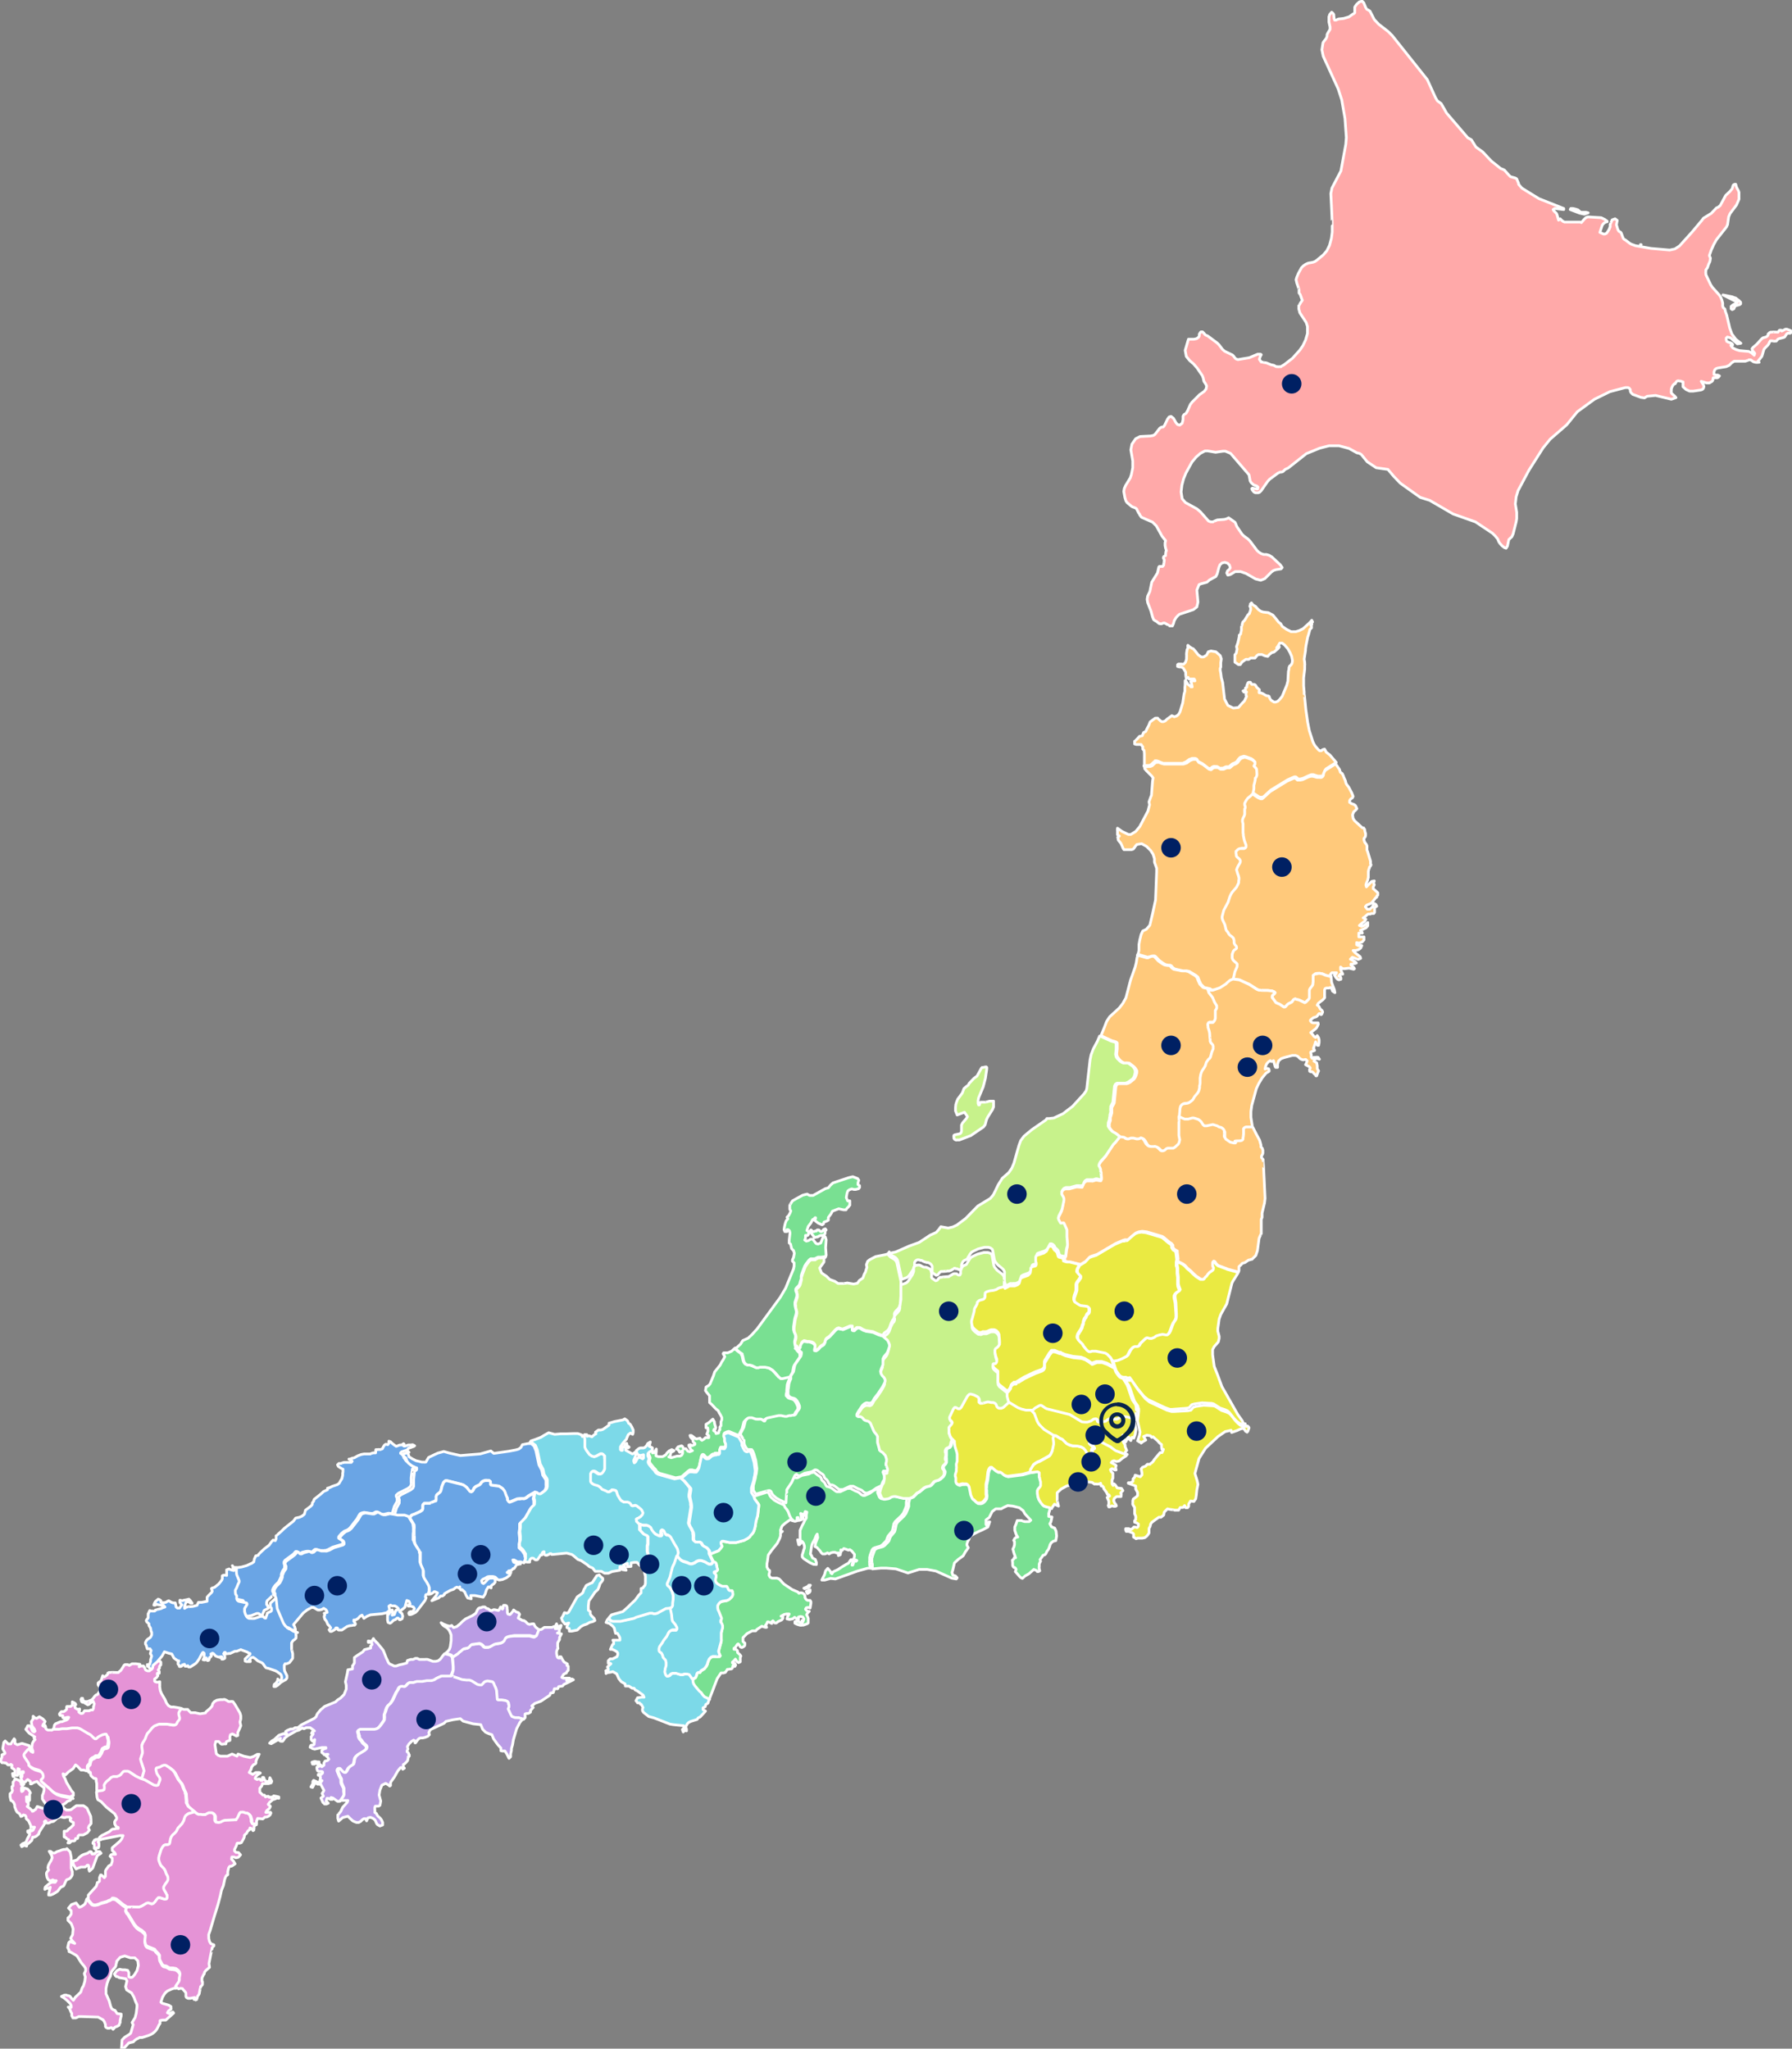 <?xml version="1.0" encoding="UTF-8"?>
<svg id="_レイヤー_1" data-name="レイヤー_1" xmlns="http://www.w3.org/2000/svg" version="1.1" viewBox="0 0 659.4 753.7">
  <rect x="0" y="0" width="659.4" height="753.7" fill="#808080" stroke="none"/>
  <!-- Generator: Adobe Illustrator 29.7.1, SVG Export Plug-In . SVG Version: 2.1.1 Build 8)  -->
  <defs>
    <style>
      .st0 {
        fill: #79e092;
      }

      .st0, .st1, .st2, .st3, .st4, .st5, .st6, .st7, .st8 {
        stroke: #fff;
        stroke-linecap: round;
        stroke-linejoin: round;
      }

      .st1 {
        fill: #ffc97b;
      }

      .st9 {
        fill: #09244b;
        fill-rule: evenodd;
      }

      .st2 {
        fill: #eaea42;
      }

      .st3 {
        fill: #e593d6;
      }

      .st10 {
        fill: #002063;
      }

      .st4 {
        fill: #c7f28b;
      }

      .st5 {
        fill: #ffa9a9;
      }

      .st6 {
        fill: #7cd9e8;
      }

      .st7 {
        fill: #ba9ce5;
      }

      .st8 {
        fill: #6aa5e5;
      }
    </style>
  </defs>
  <g>
    <g>
      <path class="st3" d="M64.8,731.5h-.8c0,0-.9.3-.9.3l-1.5.7-.6.5-.5.6-.7,1.2-.6,1.8.5.4,1.4.4,1,.3.8.5v.6c.1,0,0,.4,0,.4l-.9.6-.4.7.7.3,1.3-.6.3.4-2.9,2.6h-1.1c0-.1-1,.2-1,.2v1c0,0-.4.6-.4.6l-.7,1.4-.5.7-.5.5-.6.5-.7.4-.7.3-1.5.5-1,.3h-1c0,.1-1.1.6-1.1.6l-.8.6-.3.4-1.7.4-1.2,1.3-.7.7h-.8c0,0,.2-3.1.2-3.1l1-1,1.6-1,.6-.5.9-3.1-.4-.8,1.1-1.8.4-1.5.3-2.4v-.9c0,0-.6-1.3-.6-1.3l-.5-1.4-.9-1.6-1.8-1.1-.4-1.2.5-2.1-.4-.8-2.4-.4-.7-.4h-.4c0,0-.4-.4-.4-.4l-.3-.6.9-1.2,1-.5,1,.2h1c0,0,1,.2,1,.2l.4.8v1.3c-.1,0,0,.3,0,.3l.5.2h.5s.4-.2.4-.2l.7-.8.9-1.5.5-1.9-.2-1.7-1.1-1.1h-1.6c0,0-2.1-.7-2.1-.7l-1.7.5-1.3,1.5v.5c-.1,0-.3,1.2-.3,1.2l-.2.4-1.1,1.3-.3.5-.4,1.6-.7,1.2-.5,1.4-.4,1.9v.9c0,0,0,1,0,1l1.2,2.7.5,1.9.4.9.6.4.6.2.8,1.2,1.5.2v.6c0,0-.4,1.7-.4,1.7v.8c-.1,0-.4,1-.4,1l-.7.4-.8.3-.7.8-.5-.6h-.4s-.5.2-.5.2h-.6s-.6-.3-.6-.3l-.2-.3v-.7s-.4-1.1-.4-1.1l-.5-.7-1.8-1-6.2-.2h-.9s-1.1.5-1.1.5h-1.1c0-.1-.4-.8-.4-.8v-.9c-.1,0-.4-.7-.4-.7l-.4-1-.5-.6h.5s.6.1.6.1v-.6s-.4-.8-.4-.8l-1.1-1.1-1.2-1-.9-.5,1.1-.5h.3c0-.1.4,0,.4,0l.5.2h.3c0,0,.5.2.5.2l.8,1,.5.5.7-1.1,2-1.9.5-1.5.5-.8.5-1.7.2-1.6-.4-1.2.5-1v-.9c0,0-.5-.8-.5-.8l-1.1-1.3-1.5-2.4-.5-.4-1.9-1.1-.6-.2v-.5c0,0-.5-1-.5-1l.4-1.8.4-.4,1.3.5.5.2-1.1-1.2-.4-.7.7-1.3.2-2.1-.3-1-.4-1-.4-.4-.2-.2-.6-.6v-.9s.5-.4.5-.4l.7-1v-1.2l-1-1,1.1-1.3,1.7-.6,1.2,1.6.8-.3.9-.6.5-.5v-.3c.1,0,.5-1.3.5-1.3h0s0,0,0,0l.4.4,1.1,1.3.4.4.6.2h.7s1-.2,1-.2l.9-.4,2.2-.6.5-.3.6-.2.4-.2.4-.3h.6c0-.1.9.2.9.2l2.6,2.1,1.5,1-.5,1.1.4.8.4.4,2.5,4.1.8.9.9.7.9.5,1.1,1,.3.8-.2,2.2.2,1.1.3.5.3.3,2.8,1.1.4.6,1.1,1.1.2.5v.4c.1,0,.1.5.1.5v.5c0,0,.2.5.2.5l.8,1.5.5.4,1,.2,1.2.7h.3c0,0,.4.1.4.1h.4s1.2.2,1.2.2l.8.6.5.6.2.6v.5s-.2,1.1-.2,1.1v.8s-.2.6-.2.6l-1.1,1.6v.2c-.1,0-.2.1-.2.1Z"/>
      <path class="st3" d="M66.8,628.6l.8.3h1.5c0,.1,1.1,1.2,1.1,1.2h1.6c0,0,1.8.4,1.8.4l2-.3.2-.4,1.5-1.3.7-.8.3-1,.6-.7.9-.5,1.2-.2h.9s.7-.1.7-.1l.7.3.8.5h.8c0-.1.8,0,.8,0l.9,1.3,1,1.7.7,1.2.3,1v1c.1,0-.3,1.3-.3,1.3l.3,1.4-.4,1-.7,1.5v1.1c-.1,0-.5.2-.5.2l-.9-.5-.6-.3-.7.3-.2.7v.8c.1,0,0,.6,0,.6l-1,.3-.3.2-.2.8h-.8c0,.1-.8.1-.8.1l-.4-.3-.6-.7h-1.1c0,.1-.3,1.2-.3,1.2l.5,3.3.7.6.8.3h2.6c0,0,1.7-.8,1.7-.8l1.8.8.4-.8,2.1.8,2.4.5,1.2-.4,1.4-.8h.7c0,.1-.8,1.5-.8,1.5l-.4,1v.7s-.3.4-.3.4l-.6.2-.7.9-.2.8-.7,1.2,1.3.7,1.1-.7h1.3s.4.2.4.2l-1.1.7-.6.7-.2.6.7.4.4-.2h.6c0,.1.4.5.4.5h.5s.1-.5.1-.5v-.6c0,0,.4,0,.4,0l.3.8.3.4.4.3h.4c0,0,.4,0,.4,0l.3-.3.2-1.1.7,1.3-.2.6-1,.3h-1.6c0,0-.6,0-.6,0l-.3.9-.7.8v1.4c-.1,0,.3.3.3.3l.8.8h.6s.4.7.4.7l.4-.2h.4c0-.1.3,0,.3,0l.2.3h.3c0,.1.5-.1.5-.1v.2s.1.2.1.2h.3c0-.1.5-.8.5-.8l1.1.2.8.2v.5c.1,0-.7-.1-.7-.1l-.8.4-.7.2-1.2,1-.5.7.2.3.4.2.2.3-.4.8-.4.3-.3.2-.3.3-.3.6h.5c0,0,1.2-.1,1.2-.1l.2.3-.3.7-.6.5-.7.3h-.6s-.8.7-.8.7l-1.9-.2-.4,1v1.3h0c0,.1-1.3,0-1.3,0l-.2-.3-.2-.6v-.8c0,0-.4-1.4-.4-1.4l-.4-.5-.6-.3h-.6c0-.1-.8-.4-.8-.4h-.6s-.5,0-.5,0l-.3.3-.2.4-.6,1.3-.3.4-.2.2h-.5c0,.1-3.8.3-3.8.3l-.8.3-.5.3-.8.2h-.5s-.5-.1-.5-.1l-.3-.3-.2-.4v-.4c0,0,0-.4,0-.4v-.4c0,0,0-.5,0-.5l-.2-.4-.3-.4-.5-.3h-.6c0-.1-.6,0-.6,0l-1.2.6h-.8c0,.1-.8.1-.8.1h-1c0-.1-.6-.4-.6-.4l-.8-.6-2.5-2.1-.6-1.3v-.6c0,0-.2-2.3-.2-2.3v-.5c0,0-.2-.5-.2-.5l-.6-1.2-.5-1.4-.3-.6-.8-1-.4-.5-1.3-2.5-.6-.8-1.4-1.1-1.3-.8h-.6s-.6.2-.6.2l-.9.5-1.2.3-.2.3v.5s.3,1.2.3,1.2l.3.5.7,1,.2.5v.4s-.6,1.3-.6,1.3l-.2.6-.6.2-1-.2-3.3-1.9-1.5-.5.9-3-.2-.8-.9-2.7-.2-.9.6-2.1v-.8c0,0-.2-1.4-.2-1.4v-.4s0-.4,0-.4v-.3c0,0,.2-.3.2-.3l1-1.6.4-1.1.4-.9,1-1.1.6-.8.5-.5.5-.4,1.2-.5.6-.2h.4c0,0,2.4,0,2.4,0l2.4.4h.6c0,0,.4-.3.4-.3l.3-.4.2-.5.5-.6.2-.5v-.5c0,0-.2-1.1-.2-1.1v-.7l.2-.5v-.2c.1,0,.6-.5.6-.5l.2-.3Z"/>
      <path class="st3" d="M19.6,636.1l.2-.2.2-1.2.4-.5,1.2-.5.7-.3h.5c0,.1.4-.2.4-.2h.2c0-.1.5-.2.5-.2l.6-.2.5-.4.3-.6h-.5s-1.3.3-1.3.3l-.4-.2v-.7c0,0-.5-.1-.5-.1h-.5c0,0-.2-.3-.2-.3v-.3s.3-.4.3-.4l.4-.4h.4c0,0,.4,0,.4,0l.4-.2.7-.6v-.6c-.1,0,.1-.5.1-.5h.5s.5,0,.5,0h.4c0,0,.3-.2.3-.2l.3-.3v-1.2c.1,0,.6.3.6.3l.5.3.2.4-.4.5.2.8.6.3.2.2.8-.2v.4c.1,0-.3.7-.3.7l.3.3.5.3h.2c0,.1.2-.1.2-.1h.3s.2-.3.2-.3l.4-.6h.6s1.1,0,1.1,0l.6-.3h.7c0,0,.3-.6.3-.6v-.7c.1,0,.3-1,.3-1l-.2-.4-.2-.5-.8.5-.7.6-.5.2-.5-.3-.5-.3-.3-.3h-.5c0,.1-.5-.3-.5-.3l-.2-.8.2-.4h.4c0,0,.2.8.2.8l.5.4h.9c0,.1,1.7-.6,1.7-.6l.6-.6.5-.7.5-.5.6-.2.3-.5.6-.8v-.9c0,0,0-.9,0-.9h-.4c0,0-.3-.5-.3-.5v-.6c0,0,.3-.3.3-.3l.3-.2.4-.3.2-.4.5-1.5.3.4h.4s.9-.7.9-.7l.3-.4v-.3c.1,0,.4-.2.4-.2h.7c0-.1,1.9,0,1.9,0h.9c0-.1.9-.8.9-.8l1.2-1.9.3-.2h.5c0,0,.5,0,.5,0l.6.3,1-.6h1.4s1.5.2,1.5.2l-.3.9.6-.3h1s.4.6.4.6l.4.9.7.3h.7c0,0,.5-.5.5-.5l.6-.9.3-1,1.1-.9,1.2-.4.5.5v1c-.1,0-.5.6-.5.6v.3c-.1,0,0,.3,0,.3l-.5.7.4.5v.7c0,0-.7,0-.7,0v.5c.1,0,.2.4.2.4l-.3.4-.2.3-.7.5v.6c0,0,0,.2,0,.2l.2.2.8.2.9-.2v1.6c-.1,0,0,.4,0,.4l.2,1.3.4,1,1.3,2.2.6,1.4.7.9.9.5h.7c0-.1,1,.1,1,.1l1.7.3.5.2-.2.3-.5.5v.2c-.1,0-.3.5-.3.5v.7l.3,1.1v.5c0,0-.3.5-.3.5l-.5.6-.2.5-.3.4-.4.2h-.6c0,0-2.4-.3-2.4-.3h-2.4c0,0-.4,0-.4,0l-.6.2-1.2.5-.5.4-.5.5-.6.8-1,1.1-.4.9-.4,1.1-1,1.6v.3c-.1,0-.2.3-.2.3v.4s0,.4,0,.4l.2,1.4v.8c0,0-.7,2.1-.7,2.1l.2.9.9,2.7.2.8-.9,3-1.9-.9-2.4-1.6-.5-.2h-.6c0,0-.6,0-.6,0l-.5.2-.9,1.1-.6.4-.7.2h-1.5c0,.1-.7.5-.7.5l-.7.7-1,.8-.5.6-.4.7v.9c0,0,.1.3.1.3v.4c-.1,0-.2.1-.2.1l-.6.3-1.6.2-.6.4h0s-.1-1.3-.1-1.3v-2.1c0,0-.2-.9-.2-.9v-.6s0-.2,0-.2l-.2-.2h-.2c0,0-.2,0-.2,0h-.2c0,0-.8-.7-.8-.7l-.3-.3-.2-.6v-.4s-.1-.3-.1-.3h-.6c0,0,0,0,0,0v-.7c-.1,0-.2-.5-.2-.5v-.6c0,0,.3-.4.3-.4l.3-.3.2-.2v-.4c.1,0,.3-1,.3-1l.3-.4.4-.3.5-.2.4-.3.4-.2h.8s.4-.3.4-.3l.5-.8.2-.3.3-.8.2-.5.5-.3.5-.2h.4c0,0,.4-.2.4-.2l.2-.3.2-1.5v-.4s-.3-1.6-.3-1.6v-.2c0,0-.4-.3-.4-.3h-.5c0-.1-.8,0-.8,0l-1.1.5-.5.3-.8.7h-.5s-.5-.3-.5-.3l-.9-.9-.6-.4-.6-.3-2.5-1.5-.6-.3-.7-.2h-1.1c0,0-.8,0-.8,0l-2,.3h-1.7s-1.2.1-1.2.1h-2.2c0,0,0,0,0,0Z"/>
      <path class="st3" d="M10.6,642.2h0s.2,1.3.2,1.3l.3.5.4.4.6.3v-.6c-.1,0-.4-1.1-.4-1.1l.2-1.6.5-.9.5-.5-.4-.6.3-.4-2.1-1.4-.8-.9-.4-.5.4-.6.3-.7h.6c0-.1.7.8.7.8l.2.6.3.6.5.3.4-.3-.2-.7-.9-1.2-.3-1.6.7-1v-1c0,0,.6.6.6.6l.7.2,1-.6,1.3.8.8.9-.2.5-.5.6-.2.5.5.3.4-.4.2.5v.5s.3.4.3.4l.5.3h1.1c0,.1.5,0,.5,0l.3-.3h0s2.2,0,2.2,0l1.2-.2h1.7s2-.3,2-.3h.8s1.1,0,1.1,0l.7.2.6.3,2.5,1.5.6.3.6.4.9.9.5.4h.5s.8-.7.8-.7l.5-.3,1.1-.5.8-.2h.5c0,.1.3.5.3.5v.2c0,0,.4,1.6.4,1.6v.4s-.2,1.5-.2,1.5l-.2.3-.4.2h-.4c0,0-.5.3-.5.3l-.5.3-.2.5-.3.8-.2.3-.5.8-.4.2h-.8s-.4.3-.4.3l-.4.3-.5.2-.4.3-.3.4-.2,1v.4c-.1,0-.3.2-.3.2l-.3.3-.3.4v.6c0,0,0,.5,0,.5v.7c.1,0,.1,0,.1,0h-.5c0,0-.9-.3-.9-.3h-.6c0,0-.4,0-.4,0l-1.3-1.4-.7-.5-.9,1.4-1.7,1.2-1.1,1.1-.9-.4.2.9.5.8.6,1.5,1.8,3,.7.8v1c-.1,0-.7.2-.7.2v.4s-4.1-.8-4.1-.8l-1.8-.6-1.1-.7-.7-.6-.8-.8-2.9-2.5-.3-.5v-.4c0,0,.6-.6.6-.6l.2-.4v-.5s-.2-.7-.2-.7l-.4-.6-.6-.3-1.7-.5-1.3-.7-.6-.5-.3-.5v-.5c-.1,0-.3-.5-.3-.5l-1.3-1.9-.3-.6v-.5c0,0,.2-.4.2-.4l1.2-1.4.6-.4.2-.3Z"/>
      <path class="st3" d="M26.4,661v.7s-.6.7-.6.7l-1,.3-.6.6-.6.4-.8.4-.4.2.7.3.4.6.9.7h1s.7-.1.7-.1l2-1.5h2.6s1.3.9,1.3.9l.5,1.1.9,2v.6c.1,0,.1,1.6.1,1.6v.4c0,0-.8,1-.8,1l-.2.6.4.8-.8,1-1.5.8h-1.5c0,0-.4.4-.4.4v.5s-.2.4-.2.4h-.7c0,.1-.2.7-.2.7l-.3.2h-1c0,.1-.7.7-.7.7h-.6s.3-.5.3-.5v-.7c-.1,0-.7-.3-.7-.3l-.3-.4-.7-.3v-1s0-1.1,0-1.1h.6c0,0,.5-.1.5-.1l.5-.6.4-.3.5-.4.5-.5.4-.4v-.9c-.1,0-.6-.3-.6-.3l-.4-.2-.2-.3v-.3c.1,0,.3-.4.3-.4l-.5-.5h-1.2c0-.1-.4.2-.4.2h-.5s-1.3-.3-1.3-.3l-1.2.5-.6.6-.7.6-1,.2-.7.4h-.8c0,.1-.3-.3-.3-.3v-.4s-.2-.1-.2-.1l-.4.3.2.6-.5.8-1,1.5-.5.8-.3.9-.8.7-.8.4h-.6s-.1.4-.1.4l-.2.8-1,.9-.9.7v.5c-.1,0-.4-.1-.4-.1l-.5-.2-.5.3-.4.2-.3-.6.6-.5.5-.2.5-.2.3-.3.5-1.2.4-.7.4-.7v-.7c.1,0,0-.3,0-.3l-.4.3-.3-.3v-.4s.5,0,.5,0l.3-.4h.4c0-.1.3.4.3.4l.5-.3.5-1.1h-1.4c0,.1,0-.6,0-.6l-.8-1.7-.4-.4-.3-.2-.2-.3v-.6c0,0-.3-.5-.3-.5l-.7-.2-.4.4-.5.2-.5-1-.9-.6-.4-.7-.3-.8-.2-.5v-.6c0,0-.2-.6-.2-.6l-.3-.5-.4-.4-.5-.2-.3-1.4v-1.1c0,0,.6-.5.6-.5l.3-.7-.2-.6v-.8c0,0,.4-.3.4-.3v-1.4c.1,0,.8-1.2.8-1.2l1.6.7.6.9h0c0,.1,0,.5,0,.5h0c0,.1.1.1.1.1l.3-.3.2-.3h.2c0,0,.2.4.2.4l-.3.3-.6,1.1v.7c-.1,0,.1.6.1.6l.4-.2.6-1.1,1.2.4.6.7.4.7-.3.4v.4c0,0,0,1.2,0,1.2v.7c0,0-.4.4-.4.4l-.2-.4-.2-1.2h-.4s.1,1.7.1,1.7l.6.5v.8c.1,0-.4.5-.4.5l.8.6.3.2.4.4.4.3v.3c.1,0,.4-.1.4-.1l.2-.3.6-.3.2-.4.4-.7,2.1.7,2.1.9.6-.2-.7-.9-2.2-3.2v-1.4c0,0,.3-.7.3-.7l.3-1.1v-1c0,0-1.4-1-1.4-1l-1.2-1.3-1.2.4-.8.5h-.4s0-.9,0-.9l-1-.7-.4.3-.5.6h-.6c0,0-.6-.4-.6-.4l-.2-.5-.4-1.2h.2s.4.2.4.2v-.9c-.1,0-.1-.4-.1-.4l.6-.2v-.4c0,0-.5,0-.5,0l-.8.8-.2-.5v-.6c0,0,0-.6,0-.6l-.5-.2v1c0,0,0,1.1,0,1.1l-.2.4h-.3c0-.1-.7-.1-.7-.1l-.3.5h-.3c0,.1-.2-1.1-.2-1.1l.9-.2v-.5c.1,0,0-.5,0-.5l-.4-.4-.4-.3-.4-.2v-.4c.1,0,.1-.3.1-.3v-.3c-.1,0-.4-.3-.4-.3l-.3.2h-.4s-.4,0-.4,0l-.7-.7h-.4c0-.1-1.1-.1-1.1-.1l-.5-.7.5-1.4v-.8c0,0,.4-.2.4-.2h.3c0,0,.4-.3.4-.3v-.3c0,0-.3-.5-.3-.5l-.5-.9.2-1.3.2-1.1.5-.5,1.1,1.1h1c0-.1,1.2-1.9,1.2-1.9l.3.4v1.3c-.1,0,.9.5.9.5l1.7-.5,2.6.8.3.8-.2.3-.6.4-1.2,1.4-.2.4v.5c0,0,.3.6.3.6l1.3,1.9.2.5v.5c.1,0,.5.5.5.5l.6.5,1.3.7,1.7.5.6.3.4.6.2.7v.5s-.2.4-.2.4l-.6.6v.4c0,0,.4.5.4.5l2.9,2.5.8.8.7.6,1.1.7,1.8.6,4.1.8Z"/>
      <path class="st3" d="M32.1,698.6h0s.1-.2.1-.2h.3c0-.1,0-.3,0-.3v-.7s0-.2,0-.2l2.9-3.2.4-1.2v-.2c.1,0,.6-.3.6-.3l.2-.2v-.5c0,0,0-.4,0-.4v-.4s.4-1,.4-1h.3c0,0,1.1,1,1.1,1l.4-.5v-.6c0,0,0-1.4,0-1.4l.2-.4,1-1.4.9-.5.4-1.2v-1.2c-.1,0-.8-.7-.8-.7l.3-.5.5-.2h1.2s-.3-.6-.3-.6l-.9-.8v-.6c-.1,0,0-.4,0-.4l2.9-2.5.6-.8.5-1.2h-1.1s-6.6,1.3-6.6,1.3l-.7.3-.6-.3.4-.7.7-.6,2.8-1.4.9-.8.4-.2h.6c0,0,.7-.2.7-.2h.3c0,0,.4,0,.4,0v-.4l-.6-.2-.4-.5-.3-.6v-.5c-.1,0,0-.3,0-.3l.2-.4.5-.6v-.3c.1,0,0-.2,0-.2v-.2c-.1,0-.2-.3-.2-.3l-.5-.9-3.1-2.5-1.9-2-1.2-.7-.3-.9-.2-1.9h0s.6-.4.6-.4l1.6-.2.6-.3h0c0-.1.1-.5.1-.5v-.3c0,0-.1-.9-.1-.9l.4-.7.5-.6,1-.8.7-.7.7-.3h1.5c0-.1.7-.3.7-.3l.6-.4.9-1.1.5-.2h.6s.6,0,.6,0l.5.2,2.4,1.6,1.9.9,1.5.5,3.3,1.9,1,.2.6-.2.2-.6.5-1.3v-.4s-.2-.5-.2-.5l-.7-1-.3-.5-.3-1.2v-.5s.2-.3.2-.3l1.2-.3.9-.5.6-.2h.6s1.3.8,1.3.8l1.4,1.1.6.8,1.3,2.5.4.5.8,1,.3.6.5,1.4.6,1.2v.5c.1,0,.2.5.2.5l.2,2.3v.6c0,0,.7,1.3.7,1.3l2.5,2.1-2.2.6-.5.3-.6.5-.3.5-.4,1.3-.6,1.1-1.2,1.3-.3.3-.6,1.2-.5.6-.9.8-.5.7-.3.8-.2,1.3-.2.5-.4.2h-.5c0,.1-.6.1-.6.1l-.5.2-.5.6-.5.9-.7,2.2-.2.8v.5s0,.4,0,.4l.2.6.3.8.3.6.9.9.4.5.4.8.2.7.6,1.1.2.6v.7s-.3.6-.3.6l-.8,1.1-.5.9v.6l.2.5.7,1.2.3.7v1c.1,0-.1.4-.1.4l-.4.2h-.5c0,0-1.9-.7-1.9-.7h-.3c0,.1-.4.5-.4.5l-.8,1.1-.6.6-.6.2-1.1-.3h-.5s-.5.1-.5.1l-1.3.8-.6.3-.6.2h-.5c0,0-2.8,0-2.8,0h-1.2c0,.1-1.5-.9-1.5-.9l-2.6-2.1-.9-.3h-.6c0,.1-.4.5-.4.5l-.4.2-.6.2-.5.3-2.2.6-.9.4-1,.3h-.7s-.6-.2-.6-.2l-.4-.4-1.1-1.3-.4-.4h0s0,0,0,0ZM34.8,681.8l1.2-.6h.7c0,0,.5.6.5.6l-1.4.9-1.7,4.6-1.2,1.1v-.2c-.1,0-.2-.5-.2-.5v-1s-.2-.5-.2-.5h-.4c0,.1-.8.7-.8.7h-1.6c0,.1-.8.3-.8.3l-.9.4-.8-1.3-.3-.7v-.7s.2-.3.2-.3h.3c0-.1.6-.2.6-.2l.4-.2.8-.9.9-.7.6-.3,1.5-.5.9-.6h.3s.3.2.3.2v.4c0,0,.2.3.2.3h.3s.7-.1.7-.1ZM24.6,680.1l1.2,1.2.4,2v4.1c.1,0,.2.4.2.4v.3c.1,0,.2.4.2.4v1.3c-.1,0-.2.4-.2.4l-.2.3-.3.4-.4.3-1,.4-.2.3-.8,1.8-.2.2-.9.4-.3.3-.9,1.2-.6.4-1,.6-1,.4h-.7s0-.4,0-.4l.6-2.5-.5.4h-.4s-.4,0-.4,0l-.7.4v-.2s.1-.5.1-.5l.2-.3,1.3-1.1.8-.5h.5c0-.1.5,0,.5,0h.4c0,0,.4-.6.4-.6h-.4s-.3,0-.3,0l-.6-.3-.9.4-.7-.4-.5-.9-.2-1.1v-.5c0,0,.2-.4.2-.4l.3-.4.3-.3-.3-.8.2-.9.5-1,.5-.8.4-1-.2-.9-.9-1.5h.5s.4.3.4.3l.3.3h.4c0,.1.5,0,.5,0l.8-.5,1-.3.7-.3.8-.2h.8ZM36.2,677.7l.2.3v.5s0,.8,0,.8l-.2.5h-.6c0,.1-.3.3-.3.3v.5c.1,0-.1-.2-.1-.2l-.5-.4v-.6c0,0,0-.6,0-.6v-.4c-.1,0-.5-.2-.5-.2v-.3s.6-1,.6-1h.1s0,.2,0,.2h.1c0,0,.3-.4.3-.4h.3c0-.1.4,0,.4,0l.3.3v.4c-.1,0-.2.3-.2.3Z"/>
      <path class="st3" d="M94,671.2v.2s-.2.2-.2.2h-.2c0,.1-.1.2-.1.2v.8c0,0-.1.7-.1.7l-.3.2-.6-.8-.5-.2-.2.7-.6.4-.5.9-.5.4-.2.2v.2c-.1,0-.1,0-.1,0h0c0,.1,0,.5,0,.5l-.2.5-.7,1.3-.2.3-.6.2h-.8c0,0-.2.1-.2.1l-.2.8-.7,1.4v.6c.1,0,.5.5.5.5h.7s.3.1.3.1l.7.8-.8.9-.9.2-.7-.3h-.8c0-.1-.1.8-.1.8l.7.7.6,1-1,.7-.4.2h-.5c0,0-.3.3-.3.3l-.2.4-.3,1.3v1.1c0,0-.2.2-.2.2h-.2c0,.1-.3.4-.3.4l-.4,1-.5,2.4-.7,1.7-.5,2.3-.8,3-1.4,4.5-1.5,5.1-.5,1.4v.9c.1,0,0,.5,0,.5l.3,1.2.5.8,1.1.4v.4c-.1,0-.7.8-.7.8v.4c-.1,0-1.1,5.3-1.1,5.3l.2,1.4-1.3,1.1-.5.6-.2.8h-.1c0,0-.5,1-.5,1l-.2.5v.6s0,.3,0,.3v.2c.1,0,.2.2.2.2v1s-.2.3-.2.3l-.5.5v.3c-.1,0-.5,2.3-.5,2.3l-.2.4-.5.7v.4c-.1,0-.2.3-.2.3v.3c0,0-.4.2-.4.2v-.2c-.1,0-.3,0-.3,0h-.3c0-.1.2-.4.2-.4h0c0-.1,0-.3,0-.3l-1.6.3h-.8s-.6-.3-.6-.3l-.2-.4v-.8s0-.5,0-.5l-.2-.3-.8-.9-.3-.4h-.2c0,0-.3-.1-.3-.1l-.9.2-.7-.5-.4-.3h0c0-.1.1-.3.1-.3l1.1-1.6.2-.6v-.8s.2-1.1.2-1.1v-.5s-.2-.6-.2-.6l-.5-.6-.8-.6-1.2-.2h-.4s-.4,0-.4,0h-.3c0,0-1.2-.7-1.2-.7l-1-.2-.5-.4-.8-1.5-.2-.5v-.5c0,0,0-.5,0-.5v-.4c-.1,0-.3-.5-.3-.5l-1.1-1.1-.4-.6-2.8-1.1-.3-.3-.3-.5-.2-1.1.2-2.2-.3-.8-1.1-1-.9-.5-.9-.7-.8-.9-2.5-4.1-.4-.4-.4-.8.5-1.1h1.2c0-.1,2.8,0,2.8,0h.5c0,0,.6-.2.6-.2l.6-.3,1.3-.8.5-.2h.5s1.1.4,1.1.4l.6-.2.6-.6.8-1.1.4-.4h.3c0-.1,1.9.5,1.9.5h.5c0,0,.4-.1.4-.1l.2-.4v-1c-.1,0-.4-.7-.4-.7l-.7-1.2-.2-.5v-.6l.5-.9.8-1.1.3-.6v-.7s-.1-.6-.1-.6l-.6-1.1-.2-.7-.4-.8-.4-.5-.9-.9-.3-.6-.3-.8-.2-.6v-.4c0,0,0-.5,0-.5l.2-.8.7-2.2.5-.9.5-.6.5-.2h.6s.5-.1.5-.1l.4-.2.2-.5.2-1.3.3-.8.5-.7.9-.8.5-.6.6-1.2.3-.3,1.2-1.3.6-1.1.4-1.3.3-.5.6-.5.5-.3,2.2-.6.8.6.6.3h1c0,.1.8.1.8.1h.8c0-.1,1.2-.7,1.2-.7h.6c0,0,.6,0,.6,0l.5.3.3.4.2.4v.5s0,.4,0,.4v.4c0,0,0,.4,0,.4l.2.4.3.3h.5c0,.1.5.1.5.1l.8-.2.5-.3.8-.3,3.8-.2h.5c0-.1.2-.4.2-.4l.3-.4.6-1.3.2-.4.3-.3h.5c0-.1.6,0,.6,0l.8.3h.6c0,.1.6.4.6.4l.4.5.4,1.4v.8c0,0,.3.6.3.6l.2.3h1.3Z"/>
    </g>
    <g>
      <path class="st7" d="M198.1,599.5h1.1s1.1-.8,1.1-.8h2.7c0,.1.8-.3.8-.3h.5c0-.1.5-1,.5-1l.2.6-.4.5-.3.7h.7c0-.1.7-.9.7-.9l.8-.3-.2.7-.5.8v.4c0,0,0,.4,0,.4v.3c0,0-.7.2-.7.2h.5c0,.1.4.3.4.3h.6c0,0-.3.6-.3.6l-.4.7v.5c-.1,0,0,.3,0,.3l-.7,1.2v1.3s.1.8.1.8l-.2.2-.3.9v.3s0,.5,0,.5l.2,1,.2.4.3.2h.5s0-.5,0-.5h.4c0-.1.6,1.1.6,1.1l.5.8,1.3.8-.2.5.5.3v.8s0,.7,0,.7l-.5.5-.2.5-.5.2-.5.3-.7,1.1.6.3h2.3c0,0,0,.2,0,.2h-.4c0,0-.4.3-.4.3h-.3v.4l1.3-.3.7-.3.5.3-.8.4-1.2.6-1.5.7-.5.6-1.4.2-.4.8h-1.2c0,0-.4,1.4-.4,1.4l-1,.2-.3.8-3.3,2.2-2.2.8-1.1.9.5.6-1,1.1v.6c-.1,0-.4.3-.4.3l-.5.2h-.5c0-.1-.6.2-.6.2v.8c.1,0,0,.6,0,.6l-.7.6h0c0,0-1.9-.6-1.9-.6l-.6.2h-.7c0-.1-1.1-.5-1.1-.5l-.4-.6-1-2.2.3-.8v-.5c0,0,0-.5,0-.5v-.5c-.1,0-.5-.5-.5-.5l-.7-.3-1.3-.2h-1.4c0,0-.3-.1-.3-.1l-.3-3.4-.2-.6-.2-.5-.3-.6-.4-1-.4-.4-1.8-.3-.8.2-.5.3-.4.5-.5.4h-.6c0,0-.9-.2-.9-.2l-2.1-1.3-.8-.3h-.7s-.4,0-.4,0l-1.7-.2-3.9-1.4.4-.9.4-1.4v-1.3c0,0-.3-3.4-.3-3.4l1.8-1.2.5-.5.8-.6.4-.4.5-.3,1.4-.3.5-.3.6-.7.4-.3,2.9-.4.7.3.5.4.4.5.4.2h.5c0,0,.8,0,.8,0l.6-.2,1.4-.8.6-.2,1.8-.3.7-.3.6-.5.5-1,.5-.4.9-.3,1.9-.2h5.7c0,0,1.4.4,1.4.4h.5c0-.1.5-.4.5-.4l.9-2.2h0Z"/>
      <path class="st7" d="M163.7,608.5l1.2-1.1.5-.7.3-.9.3-2.2v-2.1c0,0-.3-.8-.3-.8l-.3-.7-.5-.7-.7-.6-.7-.4-.6-.5-.6-.8.9.5,1.2.5,1.1.3.7-.3.7.8,1.2-.4,1.2-1,.9-.9,1.1-.9,2.5-1.2,1.2-.8.3-.5.3-.7.4-.6.5-.3h.4c0,0,.7-.3.7-.3h.4c0,0,.4,0,.4,0l.6.5.7.2.5.4.4.2h.4s.6-.3.6-.3h.4s1.4.3,1.4.3l.3-.3.5-1,.7.8.2-.3v-.7c0,0,.2-.4.2-.4h.7c0,0,.4.2.4.2l.2.5v.6c.1,0,.1,1.4.1,1.4l.2.5.7.2.3-.2.9-1.1.2-.4.9.7.9.3.4.6-.5,1.4,1.6.9h.5c0,.1.5.3.5.3l.9.9.6.2,1.1-.2h.5s.2.4.2.4l.2.4.4.5,1,.8h.1s0,.1,0,.1l-.9,2.2-.5.2h-.5c0,.1-1.4-.3-1.4-.3h-5.7c0,0-1.9.3-1.9.3l-.9.3-.5.4-.5,1-.6.5-.7.3-1.8.3-.6.2-1.4.8-.6.2h-.8c0,.1-.5,0-.5,0l-.4-.2-.4-.5-.5-.4-.7-.3-2.9.4-.4.3-.6.7-.5.3-1.4.3-.5.3-.4.4-.8.6-.5.5-1.8,1.2-.6-.7-.9-.3-1.3-.3h0Z"/>
      <path class="st7" d="M125.1,662.7h-.5c0,.1-.4,0-.4,0l-1.7-1.2-.7-.2.5.7h-.8c0,0-.7-.4-.7-.4h-.5s-.3,1.1-.3,1.1h.2c0,.1.4.5.4.5l.2.2-.7.3h-.7c0-.1-.6-.6-.6-.6l-.7-1.6.9-.7-.5-1,.5-.7.2-.4-.8-1.5-.4-.8h-1.2c0-.1-.9-.5-.9-.5l-.9,1.7-.6-.2.7-1.2v-.7c-.1,0,.3-.5.3-.5l1.8.8h.8c0-.1.5-.7.5-.7h-.8l.2-.7v-.6s-.2-.5-.2-.5l-.6-.2v-.3h.9s.2,0,.2,0l.2-.2.3-.3v-.4c.1,0-.3-.2-.3-.2h-1.2s-.4-.3-.4-.3l-.2-.7v-.6c.1,0,.9-.3.9-.3l-.4-.6-.5-.3-.6-.4-.3.5h-.7c0,.1-.2-.7-.2-.7l1-.3,1,.2h.6s0,.7,0,.7l.7.5.3.6.8-.6v-.8c0,0,.4-.7.4-.7l.9-.2.5-.5-.5-.8-.5-.4.7-.6h-.7s-.7.2-.7.2l-.2-.4-.4-.2-.3-.3v-.7s.8-.6.8-.6l.7-.2v-.3c.1,0-1.4,0-1.4,0l-2.7.6-.8-.2-.4-.3-.5-.2.2-.6.3-.2h.7c0,0,.3-.3.3-.3v-.3c0,0,.2-1.4.2-1.4l-.8.6-.5-.6v-1.1s.7-.9.7-.9v-.3h-.6l.2-.4.2-.3.3-.2h.4c0-.1-1.6-1.2-1.6-1.2h-.7c0,0-.7,0-.7,0l-.4.2-.5.2-.6-.3-1.2.8-1,.3-1.6.9-1.4.8-1.2.9-.4.7-.4.5h-.7s-.5-.3-.5-.3l.4-.8-1.5.9-1.9,1.1-.6-.2.8-.8.9-.5,1.7-1.6,1.7-.6.7.2.5-.2-.4-.4v-.4c0,0,.6-.4.6-.4l1.2-.5h.9s.8-.5.8-.5h1s1.2-1,1.2-1l4.8-2.4.7-.6.3-.8.3-.5,1.2-1.4.4-.3.9-.8,4.1-1.7.7-.7,1.1-.7,1.3-1.3.8-2v-1.4c0,0-.3-1.3-.3-1.3l.4-1.8.3-1.3.2-1.3,1.7-.3v-1.2c.1,0,.7-1,.7-1v-2c-.1,0,1.1-.8,1.1-.8l2-1.3.6-.8,2.3-.6v-.8c.1,0,.5-.5.5-.5l-.2-.8h-.8c0,0-.4,0-.4,0v-.5c0,0,.8.1.8.1h.5s.6-1,.6-1l.5.8.3.2.2.3.4.3,2.2,2.7,1.2,3,.4.8.3.7.4.5.9.4.8.4h.8c0,0,1.1-.4,1.1-.4l1.4-.3,1.4-.4.2-.9,1.2-.4h.8c0,.1.9-.4.9-.4h.7s.8.4.8.4h2.2c0-.1.9,0,.9,0l1.9.7h1c0,0,.9-.2.9-.2l.7-.5.5-.6.4-.6.6-.7.2-.2h0s1.3.3,1.3.3l.9.3.6.7.3,3.4v1.3c0,0-.5,1.4-.5,1.4l-.4.9h-3.6c0,.1-1.8.9-1.8.9l-.9.6-1,.3h-1.7s-1.7.3-1.7.3h-2s-1.3.4-1.3.4h-.7s-.7,0-.7,0l-.5.3-.8.9-.5.3h-.6s-.8-.1-.8-.1l-.4.2-.3.4-.2.5-.7,1.1-1.3,2.8-.4.6-.4.6-.9.8-.4.6-.3.8-.2.7-.4,1.2v.5c0,0,0,.9,0,.9v.5c-.1,0-.4.6-.4.6l-1.3,1.8-.7.7-.6.3-.8.2h-5.3s-.5.3-.5.3l-.2.4.3,1.1v.6c0,0,.2.6.2.6l.3.5.4.4.3.4.3.5.4.4.5.4.4.4.2.5-.2.7-.7.6-2.3,1.4-.7.6-.4.5-.2.6v.6c-.1,0-.2.5-.2.5v.4c0,0-.2.3-.2.3l-.3.3-1.1.7-.5.5-.7,1.3-.4.3h-.5s-.5-.3-.5-.3l-1.1-1.1h-.6c0,0-.2.3-.2.3v.4s.2.5.2.5l.7,1.7.3.5.2.5v.6s0,.5,0,.5l.2.6.8,1.6v1s.1.9.1.9v.5c0,0-.2.5-.2.5l-1.1,1.6h-.1Z"/>
      <path class="st7" d="M192.2,632.6l-.9,1.1-1.2,2.3-1.2,4.1-.3,1.8-.4,1.4v.7c0,0-.3,1.2-.3,1.2v1.1s-.6.6-.6.6l-.8-1.6-.7-1.1h-.6c0,.1-.9-.1-.9-.1v-1c0,0-1.1-1.2-1.1-1.2l-1.6-2.2-.6-1.5-1.2-.4-1.1-.5-1.1-1.1-.7-1.7-2.8-.3-3.7-1-1-.9-2.7.4-2.6.6-.7.7-1.7.8-3.3,1.5-.6,1.1.2.8-.6.6-1,.4-.9.2h-.7s-.4.1-.4.1l-.3.2-.4.4-.8,1.1h-.2c0,.1.1-.7.1-.7h-.3c0-.1-.3-.3-.3-.3l-.8.5-.9.9-.6,1,.2.9-.3.6v.4c.1,0,.4.3.4.3l.2.4v.2s.2.2.2.2v.2s0,.3,0,.3l-.2.2h-.2c0,.1,0,.3,0,.3l-.2,1.1-.5.6-.6.6-.5.3v1c.1,0,.4.3.4.3l-.6.4-.2-.6h-.6s-1,1.2-1,1.2l-1.3,2.3-1,1.4-.4.6v.7c0,0,0,.4,0,.4l-.3.2-.6-.5-.9-.5-1.4.7-.7,1.8-.3,1.8.6,2.2-.3,1.6-.5.3h-1.2c0,0-.2.5-.2.5v.8c.1,0,0,1,0,1l.6.4.3.6.3.4.8.7.5.7.4.9v.9s-1,.4-1,.4l-.7-.4-.3-.2-.2-.3-.4-.9-.2-.4-.7-.6-1-.4-.9.2-.5,1.1-.4-.8h-.6s-.6.4-.6.4l-.6.6-.7.4h-.8s-.8-.3-.8-.3l-.6-.3-1.1-1-.7-.7-1.9.5-1.5,1.3-.3-1v-1.3c.1,0,1.1-1.3,1.1-1.3l.7-1.5,1.2-1.3.5-.6.2-.6h-2.8s.1,0,.1,0l1.1-1.6.2-.5v-.5c0,0,0-.9,0-.9v-1s-.7-1.6-.7-1.6l-.2-.6v-.5s0-.6,0-.6l-.2-.5-.3-.5-.7-1.7v-.5c-.1,0-.2-.4-.2-.4l.2-.4h.6c0,0,1.1,1.2,1.1,1.2l.5.3h.5s.4-.4.4-.4l.7-1.3.5-.5,1.1-.7.3-.3v-.3c.1,0,.2-.4.2-.4v-.5c0,0,.2-.6.2-.6l.2-.6.4-.5.7-.6,2.3-1.4.7-.6.2-.7-.2-.5-.4-.4-.5-.4-.4-.4-.3-.5-.3-.4-.4-.4-.3-.5v-.6c-.1,0-.2-.6-.2-.6l-.3-1.1.2-.4.5-.3h5.3s.8-.2.8-.2l.6-.3.7-.7,1.3-1.8.3-.6v-.5c.1,0,0-.9,0-.9v-.5c0,0,.5-1.2.5-1.2l.2-.7.3-.8.4-.6.9-.8.4-.6.4-.6,1.3-2.8.7-1.1.2-.5.3-.4.4-.2h.8c0,.1.6.1.6.1l.5-.3.8-.9.5-.3h.7c0,0,.7,0,.7,0l1.3-.4h2s1.7-.3,1.7-.3h1.7s1-.3,1-.3l.9-.6,1.8-.8h3.6c0-.1,3.9,1.3,3.9,1.3l1.7.2h.4s.7,0,.7,0l.8.3,2.1,1.3.9.2h.6c0,0,.5-.5.5-.5l.4-.5.5-.3.8-.2,1.8.3.4.4.4,1,.3.6.2.5.2.6.3,3.4.3.2h1.4c0,0,1.3.2,1.3.2l.7.3.4.5v.5c.1,0,.2.5.2.5v.5c0,0-.3.8-.3.8l1,2.2.4.6,1.1.4h.7c0,.1.6,0,.6,0l1.9.6Z"/>
    </g>
    <path class="st0" d="M240.1,533.5v.5c0,0,0,.3,0,.3v.2s.4,0,.4,0l.3-.2.3-.4.4-.8v.9s-.1.9-.1.9v.7c0,0,.8.3.8.3h1.2s.4,0,.4,0l.4-.2.8-.5.4-.6.8-.8,1-.5.8.4-.2.2-.9.4-.3,1.4-.5.3.9.3,2.1-.6h1.1c0,0,.6-.3.6-.3l.4-.7v-1s-1.1.6-1.1.6l-.5-.9-.7-.3.6-.8,1.3-.4.4.3.3.8h.9s.7.9.7.9l.7.2,1-.4-.4-.2-.3-.4-.6-1.1v-.4c.1,0,.6-.1.6-.1l.4.4.6-.2.6-.3v-.4c-.1,0-.4-.3-.4-.3l-.3-.4v-.7c-.1,0-.3-.2-.3-.2l-.6-.7-.2-.6h.5c0,0,.7.5.7.5l.5.4.6.4,1.4-.3.3.5.4.3.8-.5.5-.5h.8c0,.1.4,0,.4,0v-.7s-.7-.6-.7-.6l.4-1v-.7s-.1-.6-.1-.6h-.6c0,.1,0-1.3,0-1.3l1-.6,1.5-1.3.6,1v.4c0,0,.2.8.2.8l.3.9-.2.6h-.4s-.2.5-.2.5l.7.5.2.6.9-.2.2-.9.3-.3v-.3c0,0,0-.7,0-.7l.4-.5v-.5s0-.9,0-.9l.3-.8v-.8s-.5-1-.5-1l-.5-.8-.3-.7-.9-.7-1.5-1.6-.8-.7v-1.4c0,0,0-1.1,0-1.1l-1-1.2-.5-.7.2-1.3,1-.6.5-.6.7-1.7.5-1.2.5-1.5,2-2.5.6-1.2.5-.7.6-1.2-.6-1.1.2-.3h.8c0,0,.7,0,.7,0l1.4-.6,1.2-1.1.6.7h0c0,.1,1.3,1,1.3,1h.2c0,.1.3.4.3.4v.3c.1,0,.3.5.3.5l.3,1.5.2.6.3.5.4.4.5.2h.9c0,.1.8.3.8.3l1.6.7h.8s.5-.2.5-.2h.6c0-.1,1.3,0,1.3,0l1.5.3,1.3.8.8.8,1.5,1.7.6.4h.8c0,.1,2.6-.4,2.6-.4v.7c.1,0,0,.4,0,.4l-.3.6-.4,1.2-.2,2.1v.8c-.1,0-.2.6-.2.6v.6c.1,0,.4.4.4.4l.4.4.5.2,1.1.3.5.3.5.6.5.9.4,1v.7s-.3.6-.3.6l-.5.6-.6,1.1-.4.3h-1.3s-.7.2-.7.2l-.9.3h-.7s-1.4-.2-1.4-.2h-.9s-4.2.9-4.2.9l-.5.3-.2.4-.2.5h-.3s-.8-.6-.8-.6h-.5c0-.1-.5-.1-.5-.1h-.6s-.6,0-.6,0l-1.4-.5h-.6c0,0-.5,0-.5,0l-.5.2-.4.4-.4.5-.6,2.4-1.3,2.5-3.6-1.5-.8.2-.8.4-.2.4v.3s.3.8.3.8v.3s0,.8,0,.8l.4.9v.5c.1,0,0,.6,0,.6l-.4.6h-.5c0,0-.5,0-.5,0h-.5s-.2.4-.2.4v.4s0,.5,0,.5v.5s-.4.4-.4.4h-.4s-.6,0-.6,0h-.5c0,.1-1.1.5-1.1.5l-1,.9-.5.2h-.5c0,0-.5-.4-.5-.4l-.4-.5-.3-.2h-.3c0,0-.2.2-.2.2l-.2.4-.8,3.7-.3.6-.3.5-.4.5h-.4c0,0-.5,0-.5,0l-.6-.2h-1c0,0-.7.5-.7.5l-2.3,2-2.2.4-6-1.7-.8-.5-.3-.4-.3-.5-.7-.7-1.3-1.6-.2-.6v-.5s.2-.7.2-.7v-.3s-.2-.5-.2-.5l-.2-.4-.2-.5v-.4c.1,0,.5-.5.5-.5l.4-.3.6-.3v-.2Z"/>
    <path class="st0" d="M270.4,496.4l2.1-1.9.8-1.3,2-.9,1.4-1.3,1.9-2.1,8.5-11.6,2-3.4,2.9-7.1.2-1v-1.2s-.3-.3-.3-.3l-.3-.3v-.5c0,0,.4-.9.4-.9l.3-1.5-.3-1-.7-.7-.4-1.7-.5-.4v-1.1c0,0,.3-2.6.3-2.6l-.2-.8-.5-.4h-.4c0,.1,0,.7,0,.7h-.8c0,0-.3-.7-.3-.7l.2-1.3.3-1.2.3-.8.6-.7-.3-.6.6-.6.5-.9.3-.8-.4-.6v-1.4c-.1,0,1-1.7,1-1.7l1.4-.8,2.4-1.3,1.6-.4.9.5h1.3c0,0,4.5-2.5,4.5-2.5l1.1-.3.8-1,.9-.8,5.7-1.9,1.6-.4,1.8.7.4.6-.3,1v.6c0,0,.6.4.6.4v.7c-.1,0-.3.4-.3.4l-1.1.3h-.7s-.8-.2-.8-.2l-.8.3-.6.4-.3.8-.3,1.7.5,1.2h.8c0,.1,0,.9,0,.9v.7c-.1,0-.4.5-.4.5l-.7.7-.3.5h-.9s-1.8-.4-1.8-.4l-2.3.9-.6,1.1-.9,1.2v1s-.7.4-.7.4l-.9.3-.2.7-.5.3-1.4-.6-.8-.6-.6-.5.4-.6v-.3c.1,0-.2,0-.2,0l-.4.5-.5.2-.2.4-.4.8-1,1.3-.5,1.5.6.3v1.1c0,0-.3.4-.3.4h-.8s0,1.1,0,1.1l-.3.6.6.4.8-.2.8-.5h.8c0,.1,1.2,1.6,1.2,1.6l.7.2,1-.4.8-2,.6-.4.3.2.3,1-.2,2.9.2,2.8-.4.5h0s-1.4.2-1.4.2h-.7s-.5,0-.5,0l-1.2.6h-.5c0,.1-.5,0-.5,0h-.5s-.4.3-.4.3l-.4.4-.9,1.2-.5.8-1.1,2.9-.2.8v1.1c-.1,0-.6,1.9-.6,1.9l-.3.5-.8.8-.3.4v.7c0,0,.2.5.2.5l.2.5v.5c0,0,0,.5,0,.5l-.7,2.2v.9s.1.7.1.7l.4,1.6v.7s-.2.9-.2.9l-.2.6-.2.8-.4,2.8v1.1s.2.8.2.8l.3.6.2.7v.8s-.3,1.3-.3,1.3v.7c0,0,.3,1.5.3,1.5l.4,1,.3.4.9.9v.6c.1,0,0,.8,0,.8l-2,2.9-.3.7-.4,2.1-1,1.6-2.6.6h-.8c0-.1-.6-.6-.6-.6l-1.5-1.7-.8-.8-1.3-.8-1.5-.3h-1.3s-.6,0-.6,0l-.5.2h-.8s-1.6-.8-1.6-.8l-.8-.2h-.9c0-.1-.5-.3-.5-.3l-.4-.4-.3-.5-.2-.6-.3-1.5-.2-.5v-.3c-.1,0-.4-.3-.4-.3h-.2c0-.1-1.3-1.1-1.3-1.1h0c0-.1-.6-.8-.6-.8ZM303.7,452.6v.4c-.1,0-.1.4-.1.4v.4c0,0-.2.4-.2.4l-.7.3h-.7s-.7.3-.7.3l-.5.3h-.4s-.6.2-.6.2h-.1s-.4-.6-.4-.6l-.8-1-.4-.8.3-.4.3.2.2.4h.2c0,.1.2,0,.2,0h.3c0-.1.4-.2.4-.2h.4c0-.1.3-.4.3-.4h.3c0,0,.3,0,.3,0l.3.3.4.3h.4c0,0,.3-.3.3-.3l.4-.5.6-.2.3.4Z"/>
    <g>
      <path class="st1" d="M405.1,381.1l1.3-3.2.8-2.1,1.1-1.7,3.6-3.3,1.3-1.7,1.1-2,1.7-6.5,1.7-4.8.4-1.6.3-1.9.3-.8h0s0,0,0,0h.2l3.1.9h.4c0,0,.4-.2.4-.2l.4-.2.7-.2h.5c0,0,.4.2.4.2l1.4,1.5,1.4,1,.9.5,1,.2h.6s.5.2.5.2l.3.4.4.4.6.4,3,.6h1.4c0,0,.9.2.9.2l2.5,1.5.7.6.5,1.3.6,1.3,1.2,1.2,2.2.5.4,1.3,1.4,1.8.7,1.7.8,1.3v.5c0,0,0,.4,0,.4l-.3.6v.2c0,0-.2,1.1-.2,1.1v1.2c0,0,0,.7,0,.7l-.2.6-.3.5-.4.3h-.6c0,0-.6,0-.6,0h-.4c0,0-.3.7-.3.7v.6s.1.6.1.6l.4,1.2.2.9v2.2s.2.8.2.8l.3.6.4.4.3.4.2.7v.7c-.1,0-.6,1.2-.6,1.2l-.5,1.8-.3.5-.4.3-.8,1.1-.4,1.3-.4.7-.8,1.2-.3.7-.2.7-.3,1.2v1.9c0,0,0,.9,0,.9v.8c-.1,0-.5,1.2-.5,1.2l-.4.7-1.1,1.3-.7,1.2-.7.6-.7.5-.6.2-1.5.2-.5.3-.5.6-.2.8-.3,3.4v2s0,1,0,1v1.8c0,0,0,2.1,0,2.1l.3,1.6-.2,1-.3.6-1.2,1.1-.3.2h-.3c0,.1-.5.2-.5.2h-.4s-.4,0-.4,0h-.4c0-.1-.4,0-.4,0l-.5.2-.7.6-.6.2h-.5s-.4-.2-.4-.2l-.9-.9-.4-.3-.5-.2h-.5c0,0-1.2,0-1.2,0h-.3s-.4-.1-.4-.1l-.5-.3-.6-.6-.8-1.4-.5-.6-.6-.2-.5.3-.6.2h-.5s-1.1-.4-1.1-.4h-1s-.8.3-.8.3h-.6s-.6-.2-.6-.2l-.5-.4-1.6-.2-1.5-1.2-1.4-.8-.9-1-.5-.8v-.7c0,0,0-.6,0-.6l.4-1.2v-1.2c.1,0,.2-.5.2-.5l.3-1h0c0,0,0-1.5,0-1.5v-.6c.1,0,.9-1.6.9-1.6l.6-6,.3-.7.6-.4h.6s1.6,0,1.6,0h.9c0,0,.6-.2.6-.2l.6-.3,1.5-1.2.4-.6.3-.7.3-1v-.8c0,0-.4-.7-.4-.7l-.3-.4-.4-.4-1.7-1.3h-.6c0-.1-1.2,0-1.2,0l-.6-.3-.6-.4-.5-.5-.5-.6-.4-.6-.2-.9.2-1.9v-.8s0-.6,0-.6v-.4c0,0,0-.4,0-.4l-.3-.3-.5-.2-1.1-.3-3.7-1.7h-.5c0-.1,0-.1,0-.1Z"/>
      <path class="st1" d="M418.5,351.5l.4-.9.2-1v-2.1c0,0,.3-1.7.3-1.7l.5-2,.6-1.3,1.3-.6,1.3-1.5,1-4.2,1.1-5.1.4-10.2v-1.5s-.8-2.2-.8-2.2v-1.3s-.5-1.6-.5-1.6l-.9-1.4-1.5-1.5-1.8-1-1.8.3-.5.6-.4.6-.4.5-.7.2h-2.7l-.3-.4-.6-1.4-.3-.6-.9-1.1-.2-1.1.6-.4-.7-.5v-1.5c-.1,0,0-.9,0-.9l1.7,1.2,2.3,1.1h.9c0,0,1.8-1.1,1.8-1.1l1.5-1.8,3-5.7.6-2.3-.2-1.1.6-1.7.3-.7.4-5.2.2-1.2-.5-.7-.5-.5-1.4-1.4-.7-.8v-.6c0,0,0,0,0,0l1.5-.2h.6c0,0,.7-.3.7-.3l.5-.5.8-.7h.6c0-.1.7,0,.7,0l.6.3,1.1.3h7.2c0,0,1.2-.4,1.2-.4l1.2-.9,1.1-.4h1s.6.2.6.2l.3.4.2.5,1.6.8,2.2,1.7.7.2.3-.2.3-.3.6-.3h.7c0,0,.6,0,.6,0l.4.2.6.4h.6s.6,0,.6,0l1.1-.5h.5c0,0,.6,0,.6,0l1.3-1.1,1-.4.6-.4.7-1,.6-.6,1.3-.4.8.2,1.9.7.6.4.4.4.2.2v.2c.1,0,.2.3.2.3v.3s0,.3,0,.3l-.2.2v.2c-.1,0-.2.1-.2.1l.4.4.3.3.3.5.2,1.6v.6c0,0-.3.6-.3.6l-.2.5v.5c-.1,0-.3,1-.3,1l-.3,1.1v.6c0,0,0,.7,0,.7l-.3,1.5-.8.8-.9.7-.6.8-.6,1.1v.7s.2.5.2.5v.5c0,0,0,.4,0,.4v.5c-.1,0-.2.8-.2.8v.7s-.2.6-.2.6l-.4.8v.6c-.1,0-.2.7-.2.7v.8c.1,0,.2,3.3.2,3.3v.6c0,0,.1.4.1.4l.2,1,.2.9.6,1.6v.7c0,0-.2.4-.2.4l-.4.2h-.5s-.5,0-.5,0h-.6s-.5.2-.5.2l-.4.3-.3.5v.5c-.1,0-.1.6-.1.6v.6c.1,0,.4.4.4.4l.9.8.4.5v.5c0,0-.3.5-.3.5l-.6,1-.3.6-.3.8.4,1.4.3.8.2.8v1s-.1.7-.1.7l-.2.5-.6,1.2-1.7,2-.4.7-.4.9-.6,1.9-1.6,3-.7,2.3v.6c0,0,.3.7.3.7l.8,1.7.4,1.7.2.5.3.3.4.6.2.4.4.4.8.6.4.4.2.5v.6c.1,0,.1.7.1.7l.2.5.3.4.3.3.2.4v.4c0,0-.4.3-.4.3l-.5.3-.4.5-.4,1.1v.7c-.1,0,0,.7,0,.7l.3.7.6.6.5.4.4.4.2.6v.5c-.1,0-1,1.8-1,1.8l-.6,2.7-1,.4-.4.3-.6.5-.6.6-2.2,1.4-2.6.9h-.8s-.6,0-.6,0l-.5-.4-2.2-.5-1.2-1.2-.6-1.3-.5-1.3-.7-.6-2.5-1.5-.9-.2h-1.4c0,0-3-.7-3-.7l-.6-.4-.4-.4-.3-.4-.5-.2h-.6s-1-.2-1-.2l-.9-.5-1.4-1-1.4-1.5-.4-.2h-.5c0,0-.7.1-.7.1l-.4.2h-.4c0,.1-.4.2-.4.2l-3.1-.9h-.2Z"/>
      <path class="st1" d="M421.1,282.2v-.3s0-2.3,0-2.3v-2.3c0,0-.1-1.2-.1-1.2l-.5-.5v-.9c-.1,0-.6-.8-.6-.8h-1.6c0,.1-.8-.2-.8-.2v-1c.1,0,1-.9,1-.9l.8-.9,1-.2.5-1.2.8-.4.4-.9.7-1.3.5-1.3,1.9-1.4h.9c0,.1,1,1,1,1l.5.3h.6s.7-.3.7-.3l.6-.6,1.8-1.3.9.4.9-.3.7-.6.5-.9,1-3.3.5-3.3.3-1v-1.3s.1-1.1.1-1.1v-1.5c.1,0,.2,0,.2,0l.7,1.2.4.4.5.3.3.4h.5c0-.1-.3-1.4-.3-1.4l-.3-.5.3-.3h.4c0,0,.4,0,.4,0h.5c0,0-.1-.4-.1-.4l-.2-.3h-.8c0,0-.4,0-.4,0h-.7s-.3-.3-.3-.3v-.3c-.1,0-.4.2-.4.2l-.3.2v-.2c-.1,0-.2-1.4-.2-1.4v-.7s-.9-1.5-.9-1.5l-.7-.4h-.7c0,0-.7-.2-.7-.2v-.6c-.1,0,.3-.3.3-.3h1c0,0,.9.1.9.1l.7-.7.4-1.2v-1c.1,0,0-.5,0-.5v-.6c0,0,.2-1.4.2-1.4l.3-.5v-.7c-.1,0,0-.4,0-.4l.7.6.8.5.5.2.7.8,1.1,1.4,1.1.8h.9s1.1-.7,1.1-.7l.6-1.2,1-.3,1.8.3,1.6,1.4.4,1.2-.2,1.4v1.6c0,0-.2.5-.2.5v.7s.2,1.1.2,1.1l.2,1.6.5,1.8.7,6.1,1.2,2.3,2,1,1.9-.2,1.3-1.5.9-.9.8-1.7-.2-.4v-.6c-.1,0,0-.4,0-.4l.2-.2h-.3c0-.1-.4,0-.4,0h-.3c0-.1-.3-.4-.3-.4l.4-.2h.5s0-.5,0-.5v-.4c0,0,.5-.3.5-.3v-.3c0,0,0-.3,0-.3l.4-1,.3-.2h.6c0,0,.5.8.5.8h1c0,0,.4.3.4.3l.4.7.4.4.6.5v.3s0,.1,0,.1h0s-.1.3-.1.3v.4c0,0,.1.1.1.1h.5c0,0,.8.3.8.3l1,.6.5.2h.4c0,0,.4.2.4.2l.2.6.4.7.4.3.8.5h.6s.8-.3.8-.3l.7-.7.9-1.1,1.7-4.1.4-1.5.2-3.6.2-.8v-.5c0,0,.2-.6.2-.6l.5-.4.4-.6.2-1-.3-1.6-.6-1.4-.8-1.4-1.2-1.4-.9-.7h-.9c0,0-.4.7-.4.7l-.3.5-.4.5v.2s.3,0,.3,0l.2-.4.3-.3h.1c0-.1,0,0,0,0v.3c0,0-.5.6-.5.6l-1.4,1.2-.8.2-.9.7-.6.7-1-.2-1.2-.5h-.6c0,.1-.6,0-.6,0l-.6.4-.7.9h-1.6s-.7.5-.7.5h-.6c0-.1-.5,0-.5,0l-1.4,1-.6.9h-.7s-1.3-.9-1.3-.9v-2.1s0-.6,0-.6l.5-.6.3-1.5-.2-.9.5-1.4.3-1.3.2-1v-.5s.5-.4.5-.4l.3-1.5v-1.2c.1,0,.5-1.7.5-1.7l.7-.7,1.2-2,.6-.5v-.3c.1,0,.4-1.1.4-1.1v-.7c0,0-.3-.6-.3-.6l.2-.2v-.6c.1,0,.4-.4.4-.4l.5.7,1,.6.6.7.6.6.6.4.4.2.7.2,1.8.2,1.7.9,1.4,1.7.7.9.8.6.2.4.4.6,1.6,1.1,1.6.8h1.7s1.3-.4,1.3-.4l1.4-.7,1.1-1,.9-.8.7-.7.5-.6v.2c.1,0,.3.4.3.4l-.3.3v.5c.1,0,0,.2,0,.2l-.3.2v.2c0,0,.2.2.2.2v.6c0,0-.6.6-.6.6l-.2.8-.3,1.1-.3.9-.6,3-.2,1.4v.5s-.5,3.2-.5,3.2l.2,1.2v.5c.1,0,0,.6,0,.6v.7s0,.6,0,.6l-.4,3.3v2.9c0,0,.2,2.3.2,2.3v.7c.1,0,.6,5.6.6,5.6l.7,4.9.6,3,1.3,4.1.5,1,.4.6,1.1,1.3.5.4h.6s.5-.4.5-.4l.7-.2.3.5.3.6,1.4,1.1,2.3,2.7-.3.2-3.5,2.2-.4.6-.2.6v.5c-.1,0-.3.5-.3.5l-.5.4h-.7c0,.1-1,0-1,0l-1.5-.5h-.8c0,0-1,.4-1,.4l-1.9.9-1.1.3h-.9c0-.1-.4-.5-.4-.5l-.4-.3h-.5s-2.5,1.1-2.5,1.1l-6.2,3.8-2.5,2.3-.5.3h-.5c0,0-.5,0-.5,0l-.6-.3-1.9-1.3.3-1.5v-.7s0-.6,0-.6l.3-1.1.2-1v-.5c.1,0,.4-.5.4-.5l.2-.6v-.6c0,0-.1-1.6-.1-1.6l-.3-.5-.3-.3-.4-.4h.1c0-.1.1-.4.1-.4l.2-.2v-.3c0,0,0-.3,0-.3v-.3c0,0-.2-.2-.2-.2l-.2-.2-.4-.4-.6-.4-1.9-.7-.8-.2-1.3.4-.6.6-.7,1-.6.4-1,.4-1.3,1.1h-.6s-.5,0-.5,0l-1.1.5h-.6c0,.1-.6,0-.6,0l-.6-.4-.4-.2h-.6c0-.1-.7,0-.7,0l-.6.3-.3.3-.3.2-.7-.2-2.2-1.7-1.6-.8-.2-.5-.3-.4-.6-.2h-1s-1.1.4-1.1.4l-1.2.9-1.2.5h-7.2c0,0-1.1-.4-1.1-.4l-.6-.3-.7-.2h-.6c0,.1-.8.8-.8.8l-.5.5-.7.4h-.6c0,0-1.5.1-1.5.1h0Z"/>
      <path class="st1" d="M491.4,281l.4.5,1.1,1.6.3,1,.7.5.4.8.2.6.6,1.3v.3c.1,0,.2.6.2.6l.3.5.7.9,1.1,2.1.5,1.3-.3.6-.4.2-.4.4-.2.5v.5c.1,0,.6.4.6.4l1.1.4.5.4.5,1.1-.5.6-.7.6-.4,1.1.2,1.3.5.8,2.6,2.4.4.3h.4c0,.1.3.4.3.4l.2,1.1.2.6v.6c0,0-.1.5-.1.5l-.5.7v.4c-.1,0,.3,1,.3,1l.3.4.3.4.2.5v1.6c.1,0,.3.7.3.7l1,3.3v.3c.1,0,0,.3,0,.3v.4c.1,0,.2.4.2.4l-.2.4-.4.5v.3c-.1,0-.4,1.2-.4,1.2v2.3c-.1,0-.2.8-.2.8l-.5,1.2-.2.7.2.7,1.9-2,1-.2-.2.5v.3c0,0,0,.3,0,.3l.2.3-.4.9v.6c.1,0,1.3,1.1,1.3,1.1l.2.2.2.2v.3c0,0,0,.5,0,.5l-.2.2-.2.2v.4c-.1,0-.4.2-.4.2l-1.4,1.8-.6.4-1.3.5-.5.6.7.9h1c0-.1.9-.8.9-.8l.4-1,.3-.3.6.4.3.6-.5.3-.3.3v.8c0,0,0,.9,0,.9l-.3.4h-.9c0,0-.4.2-.4.2h-.4s-.4,0-.4,0l-.4.3-.9.8-.5.3,1,.5-.4.7-1.1.8-.9.8.8.3.9-.3.8-.6.6-.5v1.2c.1,0-.7.8-.7.8l-2,.9.3.2.2.3.2.5h-.3s-.7,0-.7,0h-.3s0,.7,0,.7v.7s1.3,0,1.3,0h.6c0-.1,0,0,0,0v1.1c0,0-.7.8-.7.8l-1.1.4-.9-.2v.8c.1,0,.6.3.6.3h1.3s-.4.9-.4.9l-.8.6-1,.3h-1c0,0,.7.8.7.8l1.9,1.5.2.6-.9.4-2.2-.8-.7.7,1.7.9.5.5-.5.2h-.5c0,.1-.5.2-.5.2h-.5s0,.4,0,.4l.4.3.6.5.3.5-.3.2-1.7-.4-1.6.2h-.8c0,0-.7-.6-.7-.6v.8s.2.6.2.6l.3.6.3.6h-.5c0,0-.4,0-.4,0l-.6.7.6.2.2.5v.5c-.1,0-.7.2-.7.2l-.5-.2-.5-.5-.4-.6-.3-.5.5-.3.3-.5h-1.7c0,0-.5.5-.5.5v.9c0,0-.2-.1-.2-.1l-1.6-.4-1.1-.5-1.1-.2h-1s-.6.2-.6.2l-.6.5v.7c-.1,0-.1.8-.1.8v.8c0,0,0,.6,0,.6v.5c-.1,0-.3.4-.3.4l-.3.4-.3.4-.3.4-.2.5v.5s0,.5,0,.5v1.1c0,0,0,.4,0,.4v.4c0,0-.3.4-.3.4l-1.1,1.1-.4.2-2.1-1-.9-.2-.5-.2-.5.2-.3.3-.2.4-.3.3-1.2.6-.4.3-.6.7-.3.2h-.4s-1.5-1-1.5-1l-1.4-.6-.5-.7-.8-1.2v-.5s.2-.4.2-.4l.6-.5v-.2c.1,0,.2-.2.2-.2l-.3-.3-.7-.3-1.6-.2h-2.8s-.5-.1-.5-.1l-.7-.3-2.8-1.8-3.7-1.7-2.3-.3.6-2.7.8-1.8v-.5c.1,0,0-.6,0-.6l-.4-.4-.5-.4-.6-.6-.3-.7v-.7c0,0,0-.7,0-.7l.4-1.1.4-.5.5-.3.3-.3v-.4c0,0-.1-.4-.1-.4l-.3-.3-.3-.4-.2-.5v-.7s-.1-.6-.1-.6l-.2-.5-.4-.4-.8-.6-.4-.4-.2-.4-.4-.6-.3-.3-.2-.5-.4-1.7-.8-1.7-.2-.7v-.6c0,0,.6-2.3.6-2.3l1.6-3,.6-1.9.4-.9.4-.7,1.7-2,.6-1.2.2-.5v-.7c.1,0,.1-1,.1-1l-.2-.8-.3-.8-.4-1.4.3-.8.3-.6.6-1,.2-.5v-.5c0,0-.3-.5-.3-.5l-.9-.8-.3-.4v-.6c-.1,0-.1-.6-.1-.6v-.5c.1,0,.5-.5.5-.5l.4-.3.5-.2h.6s.5,0,.5,0h.5s.4-.2.4-.2l.3-.4v-.7c0,0-.6-1.6-.6-1.6l-.2-.9-.2-1v-.4s-.1-.6-.1-.6v-3.3c0,0-.2-.8-.2-.8v-.7s.2-.6.2-.6l.4-.8.2-.6v-.7s0-.8,0-.8v-.5c.1,0,.2-.4.2-.4v-.5c0,0-.2-.5-.2-.5v-.7s.6-1.1.6-1.1l.6-.8.9-.7.8-.8,1.9,1.3.6.3.5.2h.5c0,0,.5-.4.5-.4l2.5-2.3,6.2-3.8,2.5-1.1h.5s.4.3.4.3l.4.4h.9c0,.1,1.1-.2,1.1-.2l1.9-.9,1-.3h.8c0,0,1.5.4,1.5.4h1c0,.1.7,0,.7,0l.5-.4.2-.5v-.5c.1,0,.3-.6.3-.6l.4-.6,3.5-2.2.3-.2Z"/>
      <path class="st1" d="M489.8,359.2h0c0,.1.2,2.3.2,2.3l1,2.6.2,1.1-.9-.6v-.2c-.1,0-.3-.7-.3-.7v-.3c-.1,0-.4-.1-.4-.1h-.2c0,0-.3.2-.3.2h-.3c0,0-.8,0-.8,0l-.4.2-.2.5v1s0,1,0,1v.5c.1,0,0,.4,0,.4l-.6.7-1.7,1.3-.4.7.4.2.3.4.4.8.7.6.2.5-.3.8-.3.2-.2-.2-.2-.2h-.3s-.2.2-.2.2l-.5.7-.4.3-1,.3-.4.3-.7.6v.3s.4.5.4.5l.5.2h1.9c0,.1.1.5.1.5l-.3.7-.4.7-.3.3-1.8,1.4.6.6.6.8.6.4.6-.7.5.8.2.8v.9s-.2,1.1-.2,1.1h-.4c0-.1-.3-.4-.3-.4l-.2-.4-.2-.5-.6,1.9-.2.5.2.2v.2c.1,0,.2.2.2.2v.2c.1,0-.9.3-.9.3l-.5.3v.3s.2.6.2.6v.5s0,.4,0,.4l.4.5.5-.4h.8c0-.1.8,0,.8,0l.5.7-.6-.2h-.6s-.5.2-.5.2l-.3.7,1,.6.2,1.1v1.1s.5.8.5.8l-.2.4-.5,1.4h-.3c0-.1-1.1-1.3-1.1-1.3l-.3-.2h-.6s-.3-.2-.3-.2v-.4c-.1,0,0-.3,0-.3l.2-.3v-.3s-.4-.4-.4-.4l-1.3-.7.2-.3.4-1.1-.5-.5h-.3s-.4.1-.4.1h-.5s-.5-.2-.5-.2l-.4-.2-.9-.9-.8-.3h-1.2c0,0-3,.8-3,.8l-1.1.4-.9.8-.4,1.2v1.2c.1,0,0,0,0,0h-.7s-.2-.3-.2-.3l-.6-2.2-.3.3h-.3c0,0-.3,0-.3,0l-.3-.3-.7.5-.6.7-.4.9-.2,1,.4-.2h.5c0,0,.4.1.4.1l.2.5v.4c-.1,0-.4.3-.4.3l-.4.2-.4.3-1.4,1.7-1.2,2-.9,1.9-1.7,6.2-.3,2.2v2.2s.6,3.8.6,3.8h0c0,0-.3.1-.3.1h-2c0,.1-.5.3-.5.3l-.4.4v.4c0,0,0,1,0,1v1.9c-.1,0-.2.6-.2.6l-.3.4-.7.2h-1.9s-.1.1-.1.1l.4.4-.2.3h-.6s-1.3-.3-1.3-.3l-1.6-1.1-.3-.5-.2-.4v-.4c0,0,0-1.2,0-1.2v-.7c-.1,0-.5-.6-.5-.6l-.7-.5-.8-.2-.7-.4-1.6-.5-2.3.5h-.4s-.4,0-.4,0l-.5-.4-.7-1.1-.5-.5-.6-.4-1.6-.6h-.6c0,0-1.5.4-1.5.4h-1.3s-2.1-.9-2.1-.9l.3-3.4.2-.8.5-.6.5-.3,1.5-.2.6-.2.7-.5.7-.6.7-1.2,1.1-1.3.4-.7.3-1.2v-.8c.1,0,.2-.9.2-.9v-1.9c0,0,.2-1.2.2-1.2l.2-.7.3-.7.8-1.2.4-.7.4-1.3.8-1.1.4-.3.3-.5.5-1.8.5-1.2v-.7c.1,0-.1-.7-.1-.7l-.3-.4-.4-.4-.3-.6v-.8c-.1,0-.2-2.2-.2-2.2l-.2-.9-.4-1.2v-.6c-.1,0-.1-.6-.1-.6l.3-.6h.4c0,0,.6,0,.6,0h.6c0,0,.4-.4.4-.4l.3-.5.2-.6v-.7c0,0,0-1.2,0-1.2v-1.1c0,0,.2-.2.2-.2l.3-.6v-.4c0,0,0-.5,0-.5l-.8-1.3-.7-1.7-1.4-1.8-.4-1.3.5.4h.6c0,.1.8,0,.8,0l2.6-.9,2.2-1.4.6-.6.6-.5.4-.3,1-.4,2.3.3,3.7,1.7,2.8,1.8.7.3h.5c0,.1,2.8.1,2.8.1l1.6.2.7.3.3.3v.2s-.2.2-.2.2l-.6.5-.2.4v.5s.9,1.2.9,1.2l.5.7,1.4.6,1.5,1h.4s.3-.2.3-.2l.6-.7.4-.3,1.2-.6.3-.3.2-.4.3-.3.5-.2.5.2.9.2,2.1,1,.4-.2,1.1-1.1.2-.4v-.4c0,0,0-.4,0-.4v-1.1c0,0,0-.5,0-.5v-.5s.2-.5.2-.5l.3-.4.3-.4.3-.4.2-.4v-.5c.1,0,.1-.6.1-.6v-.8c0,0,0-.8,0-.8v-.7c.1,0,.7-.5.7-.5h.6c0-.1,1-.2,1-.2l1.1.2,1.1.5,1.6.4h.3Z"/>
      <path class="st1" d="M461.1,414.9h0s1,2,1,2l1.4,2.6.5,1.8v.7c.1,0,.5.5.5.5l.2.7v1s-.1.4-.1.4l-.4.7v.3c0,0,0,.3,0,.3l.6.7v.5c.1,0,.7,13.8.7,13.8l-.2,1.7-.9,3.7v1.6s-.3.7-.3.7v5.3c-.1,0-.8,1.7-.8,1.7l-.6,4.5-.6,1.8-1.4,1.4h-.3c0,.1-1,.3-1,.3l-1.3.9-1,.3-.6.7-.3.2-.3.3v.6c0,0,0,.9,0,.9l-.2.5-4-1.1-.4-.2-3-1.1-.6-.5-.4-.5-.2-.4-.3-.2h-.2s-.3.4-.3.4v.5c0,0,0,.6,0,.6l.2.7v.6c.1,0,0,.4,0,.4l-1.3.9-.7.8-.3.5-.4.3-.6.8-.5.2h-.8c0-.1-1.7-1.2-1.7-1.2l-1.1-1-1-1-1.1-.9-.9-1-.8-.6-2-1,.2-.9-.3-2.4v-.5c-.1,0-.2,0-.2,0h0s-.2-.2-.2-.2l-.7-.4-.3-.4-.2-.5v-.6c-.1,0-.4-.5-.4-.5l-.4-.3-.5-.3-2-1.7-.6-.4-5.7-1.7-1.7-.2-1.3.2-1,.4-1.6,1.3-1.3,1.2h-1.1c0,0-.7.2-.7.2l-2.8,1.2-6.8,4-1.9.6-.7.3-1.5,1.6-2,1.2-3.6-.9h-1s-.8-.3-.8-.3l-.4-.2v-.8c-.1,0,.4-.8.4-.8l.2-2,.3-1.4v-.6c0,0-.2-2.6-.2-2.6v-1.9c0,0,0-.6,0-.6l-.2-.5-.9-1.8-.2-.3h-.4s-.3.1-.3.1h-.4s-.2-.3-.2-.3l-.5-.9-.2-.6.2-.8,1.1-2.2.2-.7.6-3v-.6l-.2-.6-.3-.5-.3-.5v-.5c0,0,0-.5,0-.5l.3-.6.5-.6.7-.3h1.5s2.5-.7,2.5-.7h.6s1.2.1,1.2.1h.4c0-.1.6-1.5.6-1.5l.4-.4.6-.4h1.9c0,.1.5,0,.5,0l.9-.3h.5c0,0,1.1.2,1.1.2h.4c0-.1.1-.7.1-.7v-2.3c-.1,0-.3-.7-.3-.7l-.2-.6-.2-.5v-.3c-.1,0-.2-.5-.2-.5l.2-.5.4-.7,1.9-2.2,2.8-4.3.8-.8,1.6-2.1,1.6.2.5.4.6.2h.6s.8-.3.8-.3h1s1.1.3,1.1.3h.5s.6-.1.6-.1l.5-.3.6.2.5.6.8,1.4.6.6.5.3h.4c0,.1.3.1.3.1h1.2c0-.1.5,0,.5,0l.5.2.4.3.9.9.4.2h.5s.6-.2.6-.2l.7-.6.5-.2h.4s.4,0,.4,0h.4c0,0,.4,0,.4,0h.5c0-.1.3-.2.3-.2l.3-.2,1.2-1.1.3-.6.2-1-.3-1.6v-2.1c0,0,0-1.8,0-1.8v-1c.1,0,0-2,0-2l2.1.9h1.3s1.5-.4,1.5-.4h.6c0,0,1.6.5,1.6.5l.6.4.5.5.7,1.1.5.4h.4c0,0,.4,0,.4,0l2.3-.5,1.6.5.7.4.8.2.7.5.4.6v.7c.1,0,0,1.2,0,1.2v.4c0,0,.3.4.3.4l.3.5,1.6,1.1,1.3.3h.6s.2-.3.2-.3l-.4-.4h.1c0-.1,1.9-.1,1.9-.1l.7-.2.3-.4v-.6c.1,0,.2-1.4.2-1.4v-1.5c-.1,0,0-.4,0-.4l.4-.4.5-.2h2c0-.1.3-.1.3-.1Z"/>
    </g>
    <path class="st0" d="M386.6,554.7l-.2.4-.5,1.7v1.1s1.2.2,1.2.2l-.2.9-.2.9-.4.7.6,1.1,1.2.5.5,1.1.2,1.8-.3,1.7-.9.2-.8.6-.4.7-.2.7-.4,1-.6.8-.3.7-.4.5-.7.2-.3.5-.3.4-.5.7.2.6-.2.3-.3.7v.9c-.1,0,0,.9,0,.9l.2.7-.5.3h-.4c0,0-.3-.4-.3-.4l-1-.4-1.8,1.6-1.4.8-1,.9-.6-.3-.6-.6-.5-.6-.9-1,.3-.8-.2-.4-.3-.3h-.3c0-.1-.3-.3-.3-.3l-.2-.5v-.9s-.1-1-.1-1l.5-.4.2-.5h.5c0-.1-.6-1.7-.6-1.7l-.4-1.5.4-.8.2-.8h0c0-.1,0-1.1,0-1.1l-.3-.5.4-.7.6-.5h.5c0,0-.5-.8-.5-.8l-.2-.5-.4-1.2v-1.2c0,0,.5-1.2.5-1.2l.4-1.2h1.6c0,.1,1.2.4,1.2.4h.8c0,0,.8,0,.8,0l.6-.5-2.2-2.4-.6-1.1-1.4-1.1-2.4-.6-1.9-.2-1.3.6-1.1.6h-2c0,0-1.3,1-1.3,1l-1.1,2.2-1.2.9v1.6c-.1,0,.4.5.4.5v-1s.6-.4.6-.4h.4c0,.1-.7,1.9-.7,1.9l-1.9,1-1.6.7-1.2.6-1.4.8-.6.7-.3.8-.4.7-.3.9v.5c0,0,.5.9.5.9l-.6.9-.4.5-.9,1.6-1.8,1.3-1.4,1.3-.6,2.6-.3.9.3,1,1,.3.6.7-.3.4-1.7-.3-5.8-2.6-3.2-.6h-3c0,0-4.1,1.3-4.1,1.3l-4.4-1.5-3.6-.3h-1.9s-3.2.3-3.2.3v-.8s0-.3,0-.3v-.7c-.1,0-.2-.9-.2-.9v-1.3c.1,0,.3-.9.3-.9l.7-1.9.4-.5.6-.3,2.1-.6.3-.2.3-.2,1.2-1.2.4-.5.3-.9.3-.7,1.5-1.8.2-.7.4-2,.5-.8,2.3-2.2.7-.9.7-1.6.4-1.1v-1.3c0,0,.4-1.6.4-1.6l1.3-.5,1.5-1.5.8-.4,1.8-1.5.8-.4,1-.2.5-.2.4-.3.4-.5.5-.6.5-.3,1.1-.3.7-.4,1.1-1,.4-.7.2-.7v-.5c-.1,0-.3-.5-.3-.5l-.3-.5v-.5c0,0,.1-.5.1-.5l.7-.7.3-.6v-.5c0,0,0-.5,0-.5v-.6c-.1,0,0-.9,0-.9v-.6c0,0,0-.6,0-.6v-.6c-.1,0,.2-.7.2-.7l.5-.3.6-.2.3-.4.2-.4.2-1,.4-1,.7.8v.5c.1,0,.3,1.5.3,1.5l.6,1.9.2.9v2.1c0,0,0,.5,0,.5l-.3,1v.5s.1,1.3.1,1.3v.8c-.1,0-.5,1.3-.5,1.3v.6s.2.6.2.6v.5c0,0,0,.5,0,.5v.5s.2.5.2.5l.4.3.6.2.9-.3h.8c0-.1,1,0,1,0l.6.4.4.7.6,3,.3.7.3.7.6.4.8.8.5.3h.5c0,.1.6,0,.6,0l.6-.2.6-.5.4-.5.2-.3.2-.3v-.3c0,0,.1-.4.1-.4v-.6s-.1-.6-.1-.6v-1.3c-.1,0,0-1.9,0-1.9l.4-1.8.3-2.6.2-.8.3-.6.4-.4h.5s1.5,1.2,1.5,1.2l.8.4h.9c0,.1.6.5.6.5l.4.4.6.4,1,.3,5.4-.7,2.9-.8,2.6-.4h.4c0,0,.5.4.5.4v.4s0,.9,0,.9v.4c0,0,.1.3.1.3v.4c.1,0,.3,1,.3,1v.6c0,0,0,.5,0,.5v.3c0,0-.3.4-.3.4l-.7.8-.3.6v1c0,0,.1,1.3.1,1.3l.4,1.1.8,1.2.4.5.3.3.4.3.9.3.9.2.9.4Z"/>
    <path class="st0" d="M320.7,576.8l-1.6.2-3.6,1-8.1,2.9-1.8-.2-2.1.6h-.5c0,0-.6,0-.6,0l.3-.6.2-.4.5-1,.4-1.4.8-.9,1.1,1.3v.4c.1,0,.4.3.4.3l.3-.4v-.2c0,0,.7-.4.7-.4l.7-.3.6-.3,1.2-.8,1.8-1.1.8-.4.9-1.3h.6c0,.1,0,1.2,0,1.2l-.2.8h.3c0,0,.3-.8.3-.8v-.9s.9.3.9.3l.3-.3-1.2-.5.3-.9v-.6c.1,0,0-.3,0-.3l-1-1.2-.7-.5-.5.2-.8-.3-.9-.3-.6.7-.5-.2v.9c-.1,0-.2.9-.2.9l-.7.3v-1s-.5.1-.5.1l-.7-.3h-.8s-.8.2-.8.2l-.6.4-.6-.4-.9.4h-.9c0-.1-.4-.3-.4-.3l-.6-.9-.3-.3-.8-.9-.7-.3.2-1.3.8-2-.2-1.3-.4.6-.5,1.3-.7,1.2-.3.7-.2.9-.4,2.6.4.6.4.9,1,.5.4,1.1v.8s-1.1-.1-1.1-.1l-1.3-.6-1.4-.9-.9-.6-.5-.6v-.8c0,0,.3-.9.3-.9l.2-.8.3-.8v-.7s-.3-1-.3-1l-.5-.7h-.6s-.2-1.2-.2-1.2v-1.2s0-.9,0-.9v-.8s.4-.9.4-.9l.4-.9.5-.9.4-.9.6-.9v-1.3c.1,0,.2-.9.2-.9l-.6-.2-.6,1.6-.3,1.1-.2-1.1v-.7s-.6-.2-.6-.2l.4,2.3-1.1.3-.2-1.1h-.4s0,1.2,0,1.2l-.8.2-1.1-.3-.6-.8-.5-.9-.6-1.6-.5-.8-.6-.7-.4-.9v-3.8c.1,0,.3-1,.3-1l1.8-2.7,1.1-2.4.3-.4.4-.2.2.2.5.3h.3s.3,0,.3,0l.9-.5.8-.4,2.5-.5.9-.5h.3c0,0,.5-.2.5-.2l.5.2,1.1.9.8.5.3.3.2.4.2.6.2.2.2.2.4.3.3.4.5,1,.3.3h.3c0,.1.6.2.6.2l.5.2.5.3,1.3,1,.4.2h.5c0,0,.8,0,.8,0l2.6-1.2h.6c0-.1.6,0,.6,0l1.7.9.8.3.6.3.9.8.6.3h.6s1.8-.8,1.8-.8l1-.7.4-.3,1.9-.9-.4,1.6.7,1.7.4.4.4.2h.5s1.2-.2,1.2-.2l.5-.2.6-.4.8-.2h.8s2.8.6,2.8.6h2.2c0,0-.3,1.7-.3,1.7v1.3c0,0-.4,1.1-.4,1.1l-.7,1.6-.7.9-2.3,2.2-.5.8-.4,2-.2.7-1.5,1.8-.3.7-.3.9-.4.5-1.2,1.2-.3.2-.3.2-2.1.6-.6.3-.4.5-.7,1.9-.2.9v1.3c-.1,0,0,.9,0,.9v.7c.1,0,.2.3.2.3v.8ZM293.6,566.6h.5s.5.7.5.7v.6c0,0-.4.1-.4.1v.3s-.3,0-.3,0l-.4-1.8Z"/>
    <path class="st0" d="M291.7,559.2h-.3c0,.1-.8,0-.8,0l-1.8,1.3-.9.8-.4.7v.3s-.3.5-.3.5v.3s0,.3,0,.3h.7c0,0-.7.6-.7.6v.9c.1,0-.3,1.1-.3,1.1l-.9,1.8-2.1,2.6-1.2,1.7-.3,2.2-.2,1v1c0,0,0,.2,0,.2l.4.8.2.2.4.3v.6s-.2.7-.2.7v.5s.4.7.4.7l.7.3h1.8s.8.3.8.3l.6.6.6.7.6.6,3,2,2.1.9.4.5.4-.2h.6s.5.2.5.2l.4.3.3.6v.5c0,0,.2.5.2.5l.4.5.5.2h.4c0,0,.4,0,.4,0l.3.5v.5c0,0-.3,1.8-.3,1.8l-.5-.2h-.5c0,0-.4.1-.4.1l-.3.5.2.3.3.3.4.2h.5c0,0-.6.6-.6.6l-.2.3-.2.4.3.5.3.8v.9c0,0,0,.8,0,.8l-.4.3-1.4.5h-.6c0,.1-.7,0-.7,0l-1-.3-.8-.4v-.6c0,0,.5-.2.5-.2l.9.2.8.4.5.3v-.3c0,0-.1-.5-.1-.5v-.3c-.1,0,.4.4.4.4l.3-1-.4-.7-.8-.2-.8.2v.3c0,0,0,.2,0,.2v.2c0,0,0,.4,0,.4l-1.4-1-.7.6-1.2.2-.9-.2.2-.8.6-1h-.7c0-.1-1.2.2-1.2.2l-1.1.6.7.2v.6s-.5.6-.5.6l-1.3.6-.6.5h-.6c0,0-.7-.8-.7-.8l-.2.3h-.2c0,.1,0,.3,0,.3v.4s-1.2-.6-1.2-.6h-.4c0,0-.2.5-.2.5l-.2.4-.3.3.4.8h-.5s-1.3-.4-1.3-.4l-1.8,1.2-.4.5h-1.3l-1.9,1-1.5,1.5v1.4c0,0,.4.4.4.4l.3.2v.3c.1,0-.1.7-.1.7l-.2.2-.3.2-.4.2h-.3c0,0-.4-.2-.4-.2l-.5-.9-.3-.2-.3.2-.7,1.1-.5.3v.4h.6s.4.2.4.2l.3.4v.6c0,0,.8.7.8.7l.4.5v.2c-.1,0-.2.3-.2.3v1.3s0,.4,0,.4l-.6.3-.5-.3-.4-.5-.3-.5-.5.6-.6.5v.3l.9.2.3.6-.3.5-.7-.3-.2.9-.3.3-1.4.2h-.2c0,.1-.3.5-.3.5l-.4.6h-.2c0,.1-.5.2-.5.2h-.9c0,0-1.4,2.1-1.4,2.1l-2.1,5.5-.9,2.3-1.1-.6-.7-.3-.5-.5-.4-.5-.4-.6-.7-.6-1.6-1.9-.5-.8-.2-.7v-.4s0-.6,0-.6l1.1-.6.3-.6.3-1,.4-.3h.6s.2-.2.2-.2l.2-.4,1.3-.8.7-.9.4-.8.2-.8.5-1.1.6-.6.7-.3h2.1c0,0,.4,0,.4,0l.2-.3-.4-.9-.2-.7,1-3.7v-.6s0-2.5,0-2.5l.4-1.9v-.6s-.2-.7-.2-.7l-.3-.7v-.7c-.1,0,0-.4,0-.4v-.4c0,0-1-2.5-1-2.5l-.3-.6-.2-.7v-.8c0,0,.5-.7.5-.7l.6-.6.7-.3,1.8-.3.8-.4,1-1,.3-.7v-.7s-.1-.4-.1-.4l-.2-.3h-.9c0-.1-.4-.4-.4-.4l-.4-.9-.3-.3h-.5c0,0-.5,0-.5,0h-.6c0,0-.7-.4-.7-.4l-.9-.5-.6-.5-.3-.6v-.7s.3-.8.3-.8v-.7s-.2-.4-.2-.4l-.5-.4v-.2c-.1,0,0-.2,0-.2l.9-.3.4-.5-.3-1v-.7c0,0-.2-.5-.2-.5l-.2-.3-.2-.2-.5-.2-1.4-2.9,3.2-1.3.8-.9.5-.7-.5-1v-.5c0,0,.5-.3.5-.3h.5c0,0,2.3.4,2.3.4h2.4s2.9-.8,2.9-.8l1.3-.7.8-.6.3-.5.5-.5.4-.5.3-.6.3-.9.2-.8.3-2,.6-2,.4-3.5v-.5c0,0-.3-.5-.3-.5l-1.2-1.6-.3-1,4.7-1.5h.5c0,.1.4.5.4.5l.4.9.4.5,1.1,1,1.4.8,2.2,1,.4.9.6.7.5.8.6,1.6.5.9.6.8ZM297.4,585.3l.3-.4h.4c0,0,0,.5,0,.5l-.2.4-.5.3-.3.2-.2-.4-.2-.4.8-.3ZM297.3,583.6l.3-.4h.6c0,0-.3.3-.3.3v.3s-.5.1-.5.1l-.6.4-.7.2-.3-.2.7-.3,1-.5Z"/>
    <g>
      <path class="st8" d="M86,576.7h.2c0-.1,1.3,0,1.3,0l1.4-.2,1.8-.5,1.3-.6.7-.3.7-.5.2-1.1.2-.4.3-.7.9-.2.2-.4.9-.9,1.3-1.2,1.6-1.2,1-1.4.5-.5.8.2.3-.7v-1.1c.1,0,2.1-1.8,2.1-1.8l.8-.8,1.1-.9,2.4-1.9.8-1.1,1.4-.3.9-.4.9-.7.4-1.5,1.2-.9.9-.7.4-.5v-.5c-.1,0,.5-.7.5-.7l.2-.7,2.4-1.9,1.1-1,1.4-.6v-.6c0,0,.8-.2.8-.2l1-.5,1.8-.6.7-.5.5-.9.5-.8.3-1.3v-.8c.1,0,.1-.7.1-.7v-.7c-.1,0-.8-.4-.8-.4l-.9-.6-.3-.6.5-.5h.8c0-.1,1.1-.4,1.1-.4h.8s1.3,0,1.3,0h.6c0-.1.3-.4.3-.4l-.4-.4-.8-.4h.4c0,0,.7-.3.7-.3l.9-.2,1.2-.7,1.3-.5,1.1-.2h2.3c0-.1,1-.4,1-.4h.9c0,0,.1-1.2.1-1.2h.7c0-.1.9,0,.9,0l.8-.3.4-.8.4-.6.5-.3.7.2.4-.6v-.7s.6.2.6.2l.6.6.9.7.6.4,1.3-.5h.7s.7-.5.7-.5l.2.2-.3.5.2.2h.5c0,0,.3-.1.3-.1l.8-.3h.8c0,0,.9-.1.9-.1l.7.4-.5.3-.6.2-.5.2-.7.2-.5.7h-.2s-1.8.6-1.8.6l-.2.2-.2.2v.2c.1,0,.3.2.3.2l.5.4.2.2v.2c.1,0,.2.2.2.2v.4c.1,0,.2.2.2.2l.4.6.3.4,1,.8.5.3,1.2.5h.1c0,.1.1.2.1.2v.2c.1,0,.1.2.1.2v.3c-.1,0-.4.3-.4.3h-.2c0,0-.2.2-.2.2v.4c-.1,0-.4,2.8-.4,2.8v1.6c.1,0,0,.9,0,.9l-.3.7-.9.7-3.4,1.7-.5.4-.4.4v.5c0,0,.3.4.3.4v.6c.1,0,0,.8,0,.8l-1,1.8-.8,2.7-1.3-.2-1.7.4h-.7s-.6-.2-.6-.2l-1.2-.7h-.5s-1.1.6-1.1.6h-.6s-2.6-.4-2.6-.4l-.9.2-.6.3-.4.6-.8,1.4-2.5,3.2-.7.6-.6.3-.8.3-.5.4-.5.4-.8.9-.3.4v.3c0,0,0,.2,0,.2l.3.2.5.3.5.4.3.5v.6c0,0-.5.3-.5.3l-3.3,1-1.7.9-.9.3h-.5c0,.1-1.6,0-1.6,0l-.6-.2-.6-.2h-.6s-.4.3-.4.3l-.5.5-.5.2h-.4s-.5-.3-.5-.3h-.6c0-.1-1.8.4-1.8.4l-.7.4h-.5s-.4-.3-.4-.3l-.3-.4h-.5c0,0-.3.3-.3.3l-.5.6-.9.7-2.2,1.6-.4.6v.6c0,0,.2.6.2.6v.6c0,0,0,.5,0,.5l-.7,1-.3.7-.2.6v.8c-.1,0-.4.8-.4.8l-.6,1.2-1.3,1.3-.6.9-.3.7v.6c0,0,.3.4.3.4v.8c.1,0-2.3,2.2-2.3,2.2l-.2.6v.8c0,0,.4.4.4.4v.3c.1,0,.2.4.2.4v.3c-.1,0-.3.2-.3.2l-1.1.5-.2.2v.3c-.1,0-.4.8-.4.8l-.2.5h-.3c0,.1-.3,0-.3,0l-.4-.4-.5-.2h-.5c0,0-2.1.8-2.1.8l-1.3.2h-.7c0-.1-.5-.3-.5-.3l-.4-.4-.3-.5-.3-.7-.2-.7v-.6c0,0,0-.5,0-.5l.2-.4.7-1.1v-.3s-.2-.3-.2-.3l-2.9-.6-.5-.4-.2-.5v-.5c0,0,0-.6,0-.6l-.4-.6-.2-.8v-.7c0,0,.5-.7.5-.7l.6-1.5.2-.4.2-.4v-.5s-.7-1.7-.7-1.7l-.2-.5v-.8c-.1,0-.1-.4-.1-.4v-.7c0,0,0-.2,0-.2l-.2-.3Z"/>
      <path class="st8" d="M108.9,600.4v1.1c.1,0,0,1.2,0,1.2l-.5.5-.6.4-.5.8v2.1c-.1,0,.4,1.9.4,1.9v1.7c0,0-1.2,1.6-1.2,1.6l-1,.4h-.6c0,.1-.3.5-.3.5v1.2c0,0,.1.9.1.9l.9,1.8v.8c0,0-.4.6-.4.6l-1.8,1-1.2,1.1-.8.5h-.6s.1-.8.1-.8l.9-.7v-.2c.1,0,.4-.7.4-.7v-.4c0,0,.4.5.4.5h.5c0,0,.4-.3.4-.3l.2-.7-.2-.9-.4-.5-.5-.3-.5-.4-.7-.4-2.6-.9-.9-.2-.2-.2-1-1.4-.4-.3-1.1-.5-.4-.2-.9-.8-.8-.5-.7.2-.9,1.1h.6v.3h-1.4c0,0-.5-.2-.5-.2v-.8c0,0,1.1-1,1.1-1l.7-.7v-.3s-.4-.1-.4-.1l-.6-.4-2.4-.9-1.5.6h-.6c0-.1-.5.2-.5.2l-1.3.6h-.5c0,.1-1.1.1-1.1.1l-.2-.2v-.3c-.1,0-.3,0-.3,0l-.3.5.4.6v.6c.1,0,0,.5,0,.5l-.6.3h-.3s-.2,0-.2,0v-.2c0,0,0-.3,0-.3v-.4c-.1,0-.4,0-.4,0h-.2c0,.1,0,.3,0,.3l-1.3-.4-.4-.2-.7-.8-.4-.2-.6.3.2.4v.2s-.2.4-.2.4h-.1s-.4.3-.4.3v.3c0,0-.2.2-.2.2v.2s0,.2,0,.2l-.3.2h-.3c0,0-.2-.3-.2-.3l-.2-.4v-.3c-.1,0-.3.5-.3.5l-.2.3h-.3c0,0-.4-.1-.4-.1l.4-.7v-.9c.1,0,0-.8,0-.8l-.4-.3-.3.3-1.1,2.1-.9,1.3-.4.4-2,1.3h-.6c0,0-.3-.5-.3-.5l-.3.2h-.4c0,0-.3,0-.3,0v-.3c-.1,0-.2-.4-.2-.4h-.2s-.3.2-.3.2h-.3c0,.1,0,.2,0,.2l-.2.2-.3.2h-.4c0,.1-.2,0-.2,0v-.4c-.1,0-.5-.5-.5-.5v-.6c0,0,.3-.4.3-.4v-.2s-.4,0-.4,0l-1.4-1-.8-1.5-1.2-.3-1.5-.5-.9,1.6-1.8,2.1-1.5,1.3-.2,1.1-.4.4-.7-.5-.2-.4-.6-.3v-.6s.8,0,.8,0l.4-1.2v-.6c0,0,.2-.7.2-.7l.2-.6-.2-.5-.3-.4.3-1.2-.4-.6h-1c0,0-.2-.6-.2-.6l-.2-.7-.3-.5v-.5s.4-.8.4-.8l.5-.5.5-.3.5-.4.4-.8v-.6c0,0,0-.4,0-.4l-.2-.3-.2-1.2-.6-1v-.6c-.1,0-.2-.2-.2-.2l-.6-.5-.2-.5.2-.4.3-.3.2-.3v-1.5c.1,0,.3-.6.3-.6l.3-.6.5.2h.7c0,0,.6,0,.6,0l.3-.4h.3c0-.1,1.7-.5,1.7-.5l.6-.3.9-.3-.6-.6h-.6s-1.6-.3-1.6-.3l-.4-.2-.3.4h-.1c0,.1-.5,0-.5,0l.2-.6.3-.6.4-.4.7-.6.5.2.5.4v.5c0,0,.3.2.3.2h.5s.6,0,.6,0l.6-.2.4-.3.5-.2,1,.6.7.2h.7c0,0,.3,1.5.3,1.5l.5.4h.8c0,0,.3-.5.3-.5l.5-.7-.7-.8v-.3c-.1,0,0-.6,0-.6l.9.2.6-.2,1.1-.2.7-.2.5.5.7,1h-.6c0,0-.6-.5-.6-.5h-.4c0-.1-.5,0-.5,0l-.3.5-.2.6-.2.6v.7c-.1,0,.2-.1.2-.1l.5-.4h.3c0-.1,2-.2,2-.2l1.6-.4.5-1.1h1.2s2-.4,2-.4v-1.5s.5-.6.5-.6l1.2-1.2.2-.4-.3-1,.3-.2.8-.2,1.5-1.2.6-.7.6-.8.2-.5v-1.1c0,0,.4-.2.4-.2h.8c0,0,.4.1.4.1v-.4c0,0,0-.8,0-.8v-.9c.1,0,.9-.3.9-.3l.6.3,1.1.3.6-.5v-.4c.1,0,.2,0,.2,0l.2.3v.2s0,.7,0,.7v.4s.1.8.1.8l.2.5.7,1.7v.5s-.2.4-.2.4l-.2.4-.6,1.5-.4.7v.7c0,0,.1.8.1.8l.4.6v.6s0,.5,0,.5l.2.5.5.4,2.9.6.2.3v.3s-.7,1.1-.7,1.1l-.2.4v.5s0,.6,0,.6l.2.7.3.7.3.5.4.4.5.2h.7c0,.1,1.3,0,1.3,0l2.1-.7h.5c0,0,.5,0,.5,0l.4.4.3.2h.3c0-.1.2-.7.2-.7l.3-.8v-.3c.1,0,.3-.2.3-.2l1.1-.5.2-.2v-.3c.1,0,0-.4,0-.4v-.3c-.1,0-.4-.4-.4-.4v-.8c0,0,0-.6,0-.6l2.4-2.2.4,1.1.4,3.7,2.3,5.4.7,1,.7.5h.4c0,.1,1.1.8,1.1.8l1.3.5h.3Z"/>
      <path class="st8" d="M150.1,533.9h-.1c0,.1,0,.7,0,.7l.3.6.2.7,1.2.8,1.4.7,1.3.3.8.2h.8c0,.1.7,0,.7,0l1-1.7,2.1-1,1.3-.6,2.2-.6,2.1.6,4,.9,7.3-.6,3.9-1.1,1.1.9,5.6-.8,2.6-.5,1-.3.8-.6.5-1,2-.4h.4s.4,0,.4,0l.2-.2h.1c0,.1,1.2,1.1,1.2,1.1l.7,1.7,1.1,5.2,1,1.9.2.8.2,1.1,1,1.5.2.5v.4c0,0,0,.4,0,.4v.9c.1,0,0,.8,0,.8l-.2.7-.5.7-1.2.9-.6.3h-.5c0,0-.5-.1-.5-.1l-.3-.3-.8-.2-1.9,1.1-.9.7-.7.3h-.5s-.5,0-.5,0h-.6s-.9.1-.9.1l-2.4,1-.6.2-.4-.3-.2-.6v-.6c-.1,0-.3-.5-.3-.5l-.3-.7-.2-.6-.3-.8-.7-.9-1.3-.9-3-.4h-.2c0-.1,0-.3,0-.3v-.2c0,0,0-.3,0-.3v-.2s0-.3,0-.3l-.5-.4h-.7c0-.1-.8,0-.8,0l-.8.3-.5.4-.3.5-.4.4-1.3.6-.5.4-.3.4-.2.5-.4.5-.4.2-.5-.2-1.1-1.4-.6-.5-.6-.4-.8-.3-5.2-1.3h-.6c0,0-.5.4-.5.4l-.3.4-.5,1.2-.4,1.6-.2.5-.4.4-.4.3-.5.4-.2.5v.7c0,0,0,.5,0,.5v.3s-.2.2-.2.2h-.2c0,.1-2,.9-2,.9h-2c0,.1-.4.4-.4.4l-.2.4v.4s0,.4,0,.4v.5c0,0-.3.5-.3.5l-.7.5-2.2,1-.7.2-.4.3-.6.8-1.4-.5h-2.6c0,0-1.5-.4-1.5-.4l.8-2.7,1-1.8v-.8c.1,0,0-.6,0-.6l-.2-.4v-.5c0,0,.4-.4.4-.4l.5-.4,3.4-1.7.9-.7.3-.7v-.9s0-1.6,0-1.6l.3-2.8v-.4c.1,0,.3-.1.3-.1h.2c0,0,.3-.3.3-.3v-.3c.1,0,0-.2,0-.2v-.2c-.1,0-.2,0-.2,0h-.1c0-.1-1.2-.6-1.2-.6l-.5-.3-1-.8-.3-.4-.4-.6v-.2c0,0-.2-.4-.2-.4v-.2c-.1,0-.2-.2-.2-.2l-.2-.2-.5-.4-.2-.2v-.2c-.1,0,0-.2,0-.2l.2-.2,1.8-.6h.2Z"/>
      <path class="st8" d="M192.6,574.9l-1.1-.3h-1.2c0-.1-1.1-.7-1.1-.7h-.5s.3.8.3.8l.4.2,2.1.5h-.3c0,0-.8.2-.8.2h-.3c0,.1-.8,1.3-.8,1.3l-.2.2h-.3c0,.1-.6.6-.6.6l-.7.2h-.3c0,.1-.6.6-.6.6l.3.2h.3c0,0,.4,0,.4,0l.4-.2-.5,1.1-1.2.9-1.4.6-1.2.2-.6-.2-.9-.9-.8-.2h-1.4s-.6.1-.6.1l-1,.6-.7.3-.5.5.2.8.5.3.6-.5,1.1-1.2.7-.3h.8c0-.1.7,0,.7,0l.4.6v.9s-.5.6-.5.6l-.6.4-.5.5v.2c.1,0,.1,0,.1,0v.4c.1,0-1-.4-1-.4l-.7,1.1-.5,1.6-.7,1.1-3.1-.6h-1.5s.2,1.2.2,1.2l-1.3-.3-.6-1-.5-1.2-1-.9-.3.2-.3-.2-.2-.5v-.5c0,0-.4.4-.4.4l-.7-.3-.6.3-.6.5-1.2.4-1.8,1-.4.3v.3c-.1,0-.4.3-.4.3l-.3.2h-.7c0,.1-.3.3-.3.3l-.2.2-.2.2-2.5,1,1.6-1.9.5-1-.9-.4h-.4c0,.1-.9.7-.9.7l-.5.2h-.5s0,0,0,0l.2-.7v-1c0,0,0-.4,0-.4l-.2-.6-.6-1.1-.9-1.4-.3-.6-.2-.7v-2s-.9-2-.9-2l-.2-.9v-1c0,0,0-1,0-1v-.8c0,0,0-.6,0-.6v-.6c-.1,0-1.7-2.5-1.7-2.5l-.3-.7-.2-.9v-1.6c-.1,0-.1-1.2-.1-1.2v-1.7c.1,0,0-1.5,0-1.5l-1.6-2.6.6-.8.4-.3.7-.2,2.2-1,.7-.5.2-.5v-.5c0,0,0-.4,0-.4v-.4s.2-.4.2-.4l.4-.3h2c0-.1,2-.9,2-.9h.2c0-.1.1-.3.1-.3v-.3s0-.5,0-.5v-.7c0,0,.3-.5.3-.5l.5-.4.4-.3.4-.4.2-.5.4-1.6.5-1.2.3-.4.5-.3h.6c0,0,5.2,1.3,5.2,1.3l.8.3.6.4.6.5,1.1,1.4.5.2.4-.2.4-.5.2-.5.3-.4.5-.4,1.3-.6.4-.4.3-.5.5-.4.8-.3h.8c0,0,.7,0,.7,0l.5.4v.3c0,0,0,.2,0,.2v.3c-.1,0,0,.2,0,.2h0c0,.1.2.3.2.3l3,.4,1.3.9.7.9.3.8.2.6.3.7.2.5v.6c.1,0,.4.6.4.6l.4.3.6-.2,2.4-1h.9c0-.1.6-.1.6-.1h.5c0,.1.5,0,.5,0l.7-.3.9-.7,1.9-1.1v.6l-.3,1.5.2.8v1c.1,0,0,.6,0,.6l-.3.4-.5.4-.5.6-2,3.5-1.9,1.9h0c0,.1,0,.5,0,.5v.6s0,.7,0,.7l-.2,1.5.2,1.9v1.2s-.2,1.1-.2,1.1v.7s0,.7,0,.7l1.2,1.1.7,1.1.2.4v.4c.1,0,.2.8.2.8v.6c0,0-.5,1.1-.5,1.1h0Z"/>
      <path class="st8" d="M157.7,586.5h-.5s-.5.2-.5.2l-.2.8.3.3-.4,1-2.9,3.8-.6.6-1.2.6-.6.2h-.5s-.2-.5-.2-.5l.2-.4.5-.2h.6c0-.1.4-.3.4-.3l.4-.8-.4-.6-.9-.3h-1s0-.3,0-.3l.7-.6-.4-.9-.8-.3-.7,2.5-.7.6-.7.5-.5.6.8.6.3,1-.2.9-.7.4h-.3c0-.1-.5-.6-.5-.6h-.2c0,0-.2,0-.2,0l-.5.5-.8.3-.9.9-.4.2-.7-.3-.2-.9v-2c0,0,.3,0,.3,0l.4-.5.6-.9.4-.3.2.5v.8s-.2.6-.2.6l.8-.2.6-1.6.9-.2v-.4l-.6-.6-.7-.4h-.4c0,0-.4,0-.4,0h-.4s-.4-.3-.4-.3l-.6.4.3,1.5-1.1.9-1.7.4-4.3.4-1.2.5-1.2.8-.7-1.2-.7.4-.8.9-.9.5h-.6c0,.1,0,.5,0,.5l.4.5.2.5-.3.4h-.6c0,.1-1.2.2-1.2.2l-1,.3-1.9,1.3h-1.2c0,0-.2-.1-.2-.1l-.2-.3v-.3c-.1,0-.2-.1-.2-.1h-.4c0,0-.2.3-.2.3v.2c-.1,0-.3.2-.3.2l-1.1.6h-.5s-.4-.6-.4-.6l.6-.7-.4-.6-.7-.7-.5-1.2-.6-.7v-.2c-.1,0-.2-.6-.2-.6v-.4c.1,0,.2-.4.2-.4l-.2-.6h.3c0,0,.5-.3.5-.3h.3s-.2-.6-.2-.6l-.3-.4-.8-.5-.6.4-.8.2h-.8s-1.5-.9-1.5-.9h-.9c0,.1-1.5.9-1.5.9l-1.4,1.1-3.6,4.3.4.7.3,1v.7c0,0-.2-.1-.2-.1l-1.3-.5-1.1-.7h-.4c0-.1-.7-.6-.7-.6l-.7-1-2.3-5.4-.4-3.7-.4-1.1v-.8c-.1,0-.3-.4-.3-.4v-.6c0,0,.2-.7.2-.7l.6-.9,1.3-1.3.6-1.2.3-.8v-.8c.1,0,.3-.6.3-.6l.3-.7.7-1v-.5c.1,0,0-.6,0-.6l-.3-.6v-.6c0,0,.5-.6.5-.6l2.2-1.6.9-.7.5-.6.3-.4h.5c0,0,.3.4.3.4l.4.3h.5s.7-.4.7-.4l1.8-.5h.6c0,.1.5.4.5.4h.4s.5-.2.5-.2l.5-.5.4-.3h.6s.6.2.6.2l.6.2h1.6c0,.1.5,0,.5,0l.9-.3,1.7-.9,3.3-1,.4-.3v-.6c0,0-.2-.5-.2-.5l-.5-.4-.5-.3-.3-.2v-.2c0,0,0-.3,0-.3l.3-.4.8-.9.5-.4.5-.4.8-.3.6-.3.7-.6,2.5-3.2.8-1.4.4-.6.6-.3.9-.2,2.6.4h.6s1.1-.6,1.1-.6h.5s1.2.7,1.2.7l.6.2h.7s1.7-.4,1.7-.4l1.3.2,1.5.3h2.6c0,0,1.4.5,1.4.5l1.6,2.6.2,1.5v1.7c-.1,0-.1,1.2-.1,1.2v1.6c.1,0,.4.9.4.9l.3.7,1.6,2.5v.6c.1,0,.2.6.2.6v.8c0,0,0,1,0,1v1c0,0,.3.9.3.9l.9,2v2s.2.7.2.7l.3.6.9,1.4.6,1.1.2.6v.4c0,0,0,1,0,1l-.2.7h0Z"/>
    </g>
    <path class="st5" d="M581.2,77.8l.6.3h1.8s.8.2.8.2l-1.4.5-1.8-.4-3.4-1.3.2-.4h.8s.9.2.9.2l.9.3.6.5ZM657,121.1h.5c0,0,1.3.5,1.3.5l.5.3-.3.5-.3.2h-.9s-.4.3-.4.3l-.7,1.1-.5.2-1.6.4-.4.2-.6.7h-.4c0,.1-1.2-.1-1.2-.1h-.6c0,.1-.3.5-.3.5l-.2.5-.4.6-1.1,1.1-.3.4-.2.6-.4,1.4-.2.6-.3.4-1.2,1.5.5.3h-.5c0,.1-.8,0-.8,0l-.8-.2-1-.7h-.7c0,.1-1.3.5-1.3.5h-4.1c0,0-.9.6-.9.6l-.9.9-1.1.5-3.1.5-.6.2-.5.4-.3.8v1c.1,0,.7.2.7.2h.7s.6.3.6.3l-.4.5-.4.2h-1.5c0,.1-.1.4-.1.4v.4c0,0-.3.5-.3.5l-1,.6h-1s-2-.6-2-.6l.8,1.3.2.6-.2.7-.4.4-.6.2-2.7.4h-1.4c0,0-1.3-.6-1.3-.6l-1.1-1v-.5c0,0,0-.7,0-.7v-.6c-.1,0-.9-.3-.9-.3h-.5s-.3-.1-.3-.1h-.2s-.3.1-.3.1l-.3.3-.4.7h-.3c0,.1-.4.4-.4.4l-.4.7-.3.8v.7c-.1,0,0,.8,0,.8l.6.6.6.5.5.6-1.7.6-5.8-1.4-3.1.3-1,.6-1.3-.2-3-1.1-.3-.3-.4-.4-.2-.5v-.6c-.1,0-.4-.5-.4-.5l-.5-.2h-.9c0,0-5.7,1.5-5.7,1.5l-5.7,2.8-6.3,4.6-3.9,4.8-6.1,5.3-2.6,3.2-5.2,8.2-4,7.5-.7,2.3-.3,2.6.5,3.1v1.2c0,0,0,1.1,0,1.1l-.2,1.2-1.1,4.4-.5,1.1-1.1,1-.5,2.4-.5.8-.6-.2-.9-.7-.8-.9-.4-.6-.4-1-.9-1.1-1-1-6.3-4.2-8.2-2.9-8.6-5-3.5-1.1-7.3-5.2-2.4-2.5-2.2-2.6-4.3-.6-3.3-2.2-2.2-2.7-.7-.4-.9-.2-2.9-1.6-3.7-1h-3.6c0,0-3.5.9-3.5.9l-4.9,2-6.7,5.3-1.1.5-.8.8-.5.2h-.5c0,0-.5.2-.5.2l-.4.2-3.1,2.3-.7.8-2.3,3.3-.6.6-.5.2h-.5c0,0-.5,0-.5,0l-.5-.2-.3-.3-.4-.5-.2-.5.2-.2,1.6.3h.4c0-.1.1-.7.1-.7l-.5-.4-1.1-.4-.8-.7-.3-.4-.2-.4-.4-2.2-6.8-7.9-1.9-.8h-.9s-2.7.4-2.7.4l-2.9-.5h-1c0,0-1.7.9-1.7.9l-1.6,1.4-1.5,1.8-2.2,4-.9,2.2-.6,2.3-.3,2.5.4,2.5,1.2,1.4,4.2,2.3,1.3,1.1,3,3.4.8.3h.9c0-.1,1.5-.7,1.5-.7l2.6-.2.8-.2.8-.4,2.4,1.7.6,1.5,1.9,2.8.7.7,1.5,1.1.7.7,2.7,3.6.7.6.8.5.9.3h1c0,0,1,.3,1,.3l1,.6,3.1,2.9.7,1-.4.5-1.9.3-.9.3-.7.5-2.5,2.5-1.5.6-1.9-.5-3.5-2-2-.7h-2s-1.8,1.1-1.8,1.1l-.9.2-.4-.8.3-.8.6-.5.4-.6-.3-1-.7-.7-1-.3-1,.2-.8.7-.4,1-.6,2.3-.5,1-2.4,1.3-.4.4-.5.4-2.2.6-.7.3-.8,2,.4,4.4-.4,1.8-1.3,1-5.1,1.7-.6.5-.7.8-.6,1-.3,1.1-.4.9h-1c0-.1-1.9-1.1-1.9-1.1h-.4s-.7.3-.7.3h-.4c0,0-.5-.1-.5-.1l-1-.8-.4-.2-.6-.4-.4-1-.6-2.2-1.2-3.1-.2-1.2.2-1.2.8-1.7.7-3.4,2.1-3.4.5-2.2.2-.2h.9c0,0,.3,0,.3,0l.4-.5v-.5c.1,0,.2-1.2.2-1.2v-.3s-.3-.5-.3-.5v-.3s.1-.3.1-.3l.3-.2.4-.2v-.6c0,0,.1-.9.1-.9l.2-.3-.3-.9-.2-1v-1s.2-.8.2-.8l-1.3-1.6-2.1-3.8-1.4-1.4-4.1-1.8-.7-1v-.2s-.3-.3-.3-.3l-.8-1.6-.4-.3-1.3-.5-1.8-1.5-.4-.6-.4-1.3-.4-2.2.2-1.1.5-1.1,1.7-2.8.4-1.2.5-2.5v-2.5s-.7-4.1-.7-4.1l.4-2.1,1.4-2,1.6-.8,3.9-.2,1-.2.6-.4,1.7-2.2.4-.3.4-.2h.5s.3-.3.3-.3l.3-.5,1-2.1.6-.8.7-.2.9.7.9,1.6.6.7.8.2.9-.7.3-1.3v-1.3c0,0,.4-.6.4-.6l.7-.4.6-1,1-2.3.6-.8,2.8-2.8,1.7-1.2.7-.9.2-1.1-.4-.8-.6-.9-.3-1.3-.3-.8-1.9-2.8-1.3-1.5-1.5-1.3-1.2-1.5-.4-2.2,1.2-4.1h2s1-.2,1-.2l.8-.6.2-.5v-.6c.1,0,.3-.5.3-.5l.3-.3h.6c0,0,.5.5.5.5l.4.5.3.2.7.3,3.5,2.6.7.7,1.2,1.6.8.7,2.9,1.4.4.4.6.8.4.3.6.2,4.2-.7,3.1-1.3h.9c0-.1.4.2.4.2l-.4.7-.3,1,.7,1h.4c0,.1,1.5.3,1.5.3l1.7.7,1,.2.9.5h.5c0,.1.7,0,.7,0h.6c0-.1,1.1-.7,1.1-.7l3.1-2.4,2.7-3,1.1-1.6,1-2.1.7-2.4v-2.6s-.5-1.5-.5-1.5l-2.3-3.5-.4-1.5v-1.1c.1,0,.6-1,.6-1l.7-1-.8-2.2-.4-.5v-1.1c.1,0-.8-2.5-.8-2.5l-.3-1.3.3-1,.6-1.4,1.1-2,.7-.7.9-.6.9-.4,1.7-.3.8-.3.7-.5,2.3-1.9,1.3-1.5,1-2,.7-2.6.3-2.3v-2.3c.1,0-.5-11.9-.5-11.9l.4-2,3.3-6.3,1.8-9.8.2-2.5-.5-7-1.2-6.9-1.3-4-5.5-12-.5-2.4.4-2.5.2-.4.8-1,.3-.5.2-.6v-.5c0,0,.2-.5.2-.5l.9-1.5v-.9s-.4-1.8-.4-1.8v-.9c0,0,0-1,0-1l.3-.9.7-.8.5.4.3.5v.6c.1,0,.1.8.1.8l.2.6h.5s.9-.4.9-.4l1.9-.2,2-.6,1.4-1,.4-.2.3-.3v-.7c0,0,0-.8,0-.8v-.6c0,0,.7-1,.7-1l1-.9,1-.3.6.6.7,1.7.4.7.6.3.6.4,1.6,3.1,1.6,1.7,3.5,2.7,1.5,1.5,12.9,16.2,3,6.6.7,1.2,1.4,1,2,3.5,7.8,9.1,1.3.7,1.7,2.7,2.5,1.8,3.1,3.3,3.5,2.8.8.3.6.3,1.5,1.7.7.7,1.8.5.5.3.7,1.7v.3s1.1,1.3,1.1,1.3l.4.3,6,3.7,9.1,3.6v.4l-3.3-.4-.6.4.2.4,1,1,.2.4.6,2.1.4-.3.2-.2.6.6.5.4.5.2h5.9c0,0,.3.2.3.2l1.1-1.3.7-.6.6-.2,4.9.3,1.4.7.8.6v.2s-.5.1-.5.1l-.7.4-.6.7-.9,2.7,1.3.6h.6s.6-.3.6-.3l.4-.6.5-.8.4-1v-.9c.1,0,.7-1.6.7-1.6l1.1-.4.8.6-.3,1.6.5,1.7.4.7.6.3.3.4.7,1.9.4.4.4.2,1.7,1.3.6.3,1.4.5,5.7,1,6.9.6,1.9-.4,1.7-1.1,4.7-5.2,3.6-4.3.5-.7,2.9-1.8,1.9-2,.7-.3.7-.6,2-3.7,1.6-1.5.8-1,.3-1.1.2-.3.4-.2h.4s.3,1.1.3,1.1l.7,1.3.2.6v2.5s-.9,2.1-.9,2.1l-2.4,3.2-.5,1.2-.4,2.8-.4.9-3.7,4.7-1,1.8-.9,2-.7,2,.4,1-.2,1.2-.5,1.1-.4,1.2-.6.8v.6c-.1,0,0,.7,0,.7v.4c0,0,1.8,3.8,1.8,3.8l.6.9,2.6,2.9.5.8.4,1,.3,1.1v1.2c.1,0,.2.5.2.5l.6.5.2.9.5,1.4,1.1,4.7.8,2.2,1.4,1.9,1.9,1.5-1.3.2-2.5-2.2-1.2-.3-.4.4v.6c0,0,.2.6.2.6l.6.3.7.2.7.4.2.4-.7.2.7.9,1.2.6,1.3.4,3.4.3,1,.5,1,.9.2-.7-.3-.4-.5-.5-.2-.8.3-.4,1.5-1.3,1.7-1.9.5-.4,1.1-.3.5-.3.3-.4v-.4c.1,0,.4-.4.4-.4l.5-.3h.6c0-.1,1.9,0,1.9,0h.3c0-.1.5-.7.5-.7h.2c0-.1.3,0,.3,0h.2c0,.1.1.3.1.3h.1ZM638.6,109.6l1.3,1,.6.6v.6c0,0-.4.3-.4.3l-1.5.4-.3.4-.3.7-.6.3-.4-.3v-.9c.1,0,.6-.5.6-.5l1.2-.6.5-.4-5.3-2.7,3.4.7,1,.4ZM603.6,90h.3-.2s0,0,0,0Z"/>
    <g>
      <path class="st4" d="M303.9,462.1l-.7.9v1.3c0,0-1.6,2.2-1.6,2.2l.7,1.8,1.9,1.3,1.1,1.1,1.9.7,1.2.8h1.6c0,.1,1.8-.2,1.8-.2l2.3.4,1.4-.3.7-1,1.3-.9.5-1.4.5-.9.2-.8.3-.8-.2-1,.5-1.3.8-.6,2.1-1.1,3.5-.7,1.1-.3v.3c0,0,.9.9.9.9l1.4.8.5.5.4.7,1.5,6.9v5.4c0,0-.1,1.2-.1,1.2v1.2c0,0-.2.8-.2.8l-.2.8-.7.9-.6.6-.4.5-.2.5v.5c.1,0,.2.5.2.5l-.2.6-.6.7-.6,1.2-.6,1.7-.3.5-.4.5-1.2.9-.6.9-1.6-.5-2-.9-2.6-.4-1-.4-1.2-.7h-.7c0-.1-.5,0-.5,0l-.4.4-.4.3h-.5c0,.1-.3,0-.3,0v-.3c0,0,0-.3,0-.3v-.4c0,0,0-.3,0-.3h-.3c0,0-.5,0-.5,0l-2.6,1.1h-.5s-.5-.2-.5-.2l-.6-.2-.6.2-.5.4-2.1,2.3-.6.5-.5.3-.3.3-.2.3v.5c-.1,0-.3.5-.3.5l-.3.6-.4.3-.5.3-.3.2-.9,1-.8.5h-.5c0-.1-.1-.5-.1-.5l.2-1v-.4s-.2-.4-.2-.4l-.4-.4-.6-.3-.9-.2h-.7s-1.2-.3-1.2-.3l-.5.3-.4.4-.2.7v.6c-.1,0-.3.4-.3.4l-.3.3h-.3c0,0-1-.1-1-.1l-.4-1.5v-.6c0,0,.4-1.3.4-1.3v-.8s-.2-.7-.2-.7l-.3-.6-.2-.8v-1.1s.4-2.8.4-2.8l.2-.8.2-.6.2-.9v-.7s-.4-1.6-.4-1.6v-.7c-.1,0-.1-.9-.1-.9l.7-2.2v-.5s0-.5,0-.5l-.2-.5v-.5c-.1,0-.2-.7-.2-.7l.3-.4.8-.8.3-.5.5-1.9v-1.1c.1,0,.3-.8.3-.8l1.1-2.9.5-.8.9-1.2.4-.4.4-.2h.5s.5,0,.5,0h.5c0-.1,1.1-.7,1.1-.7h.5c0,0,.7,0,.7,0l1.4-.2h0Z"/>
      <path class="st4" d="M326.8,461.2l2.8-.6,5-2.2,3.6-1.3,4.1-2.7,2.2-1,.9-1,.8-1.1,2.7.5,1.7-.4,1.5-.7,3.2-2.4,4.5-4.6,4.6-2.8,1.1-1.3.8-1.6,1-2.1,1.5-2.4,2.4-2.1,1.1-1.6.8-1.9,1.8-6.4.7-1.9,1.2-1.6,2.9-2.4,5.2-3.6.3-.5h.9s1.7-.2,1.7-.2l3.4-1.6.9-.7,2.6-2,4.2-4.6.7-1,.3-.9,1.2-10.6.4-1.9.8-2.1,1.5-2.8.8-1.9h0s.5.1.5.1l3.7,1.7,1.1.3.5.2.3.3v.4s0,.4,0,.4v.6s0,.8,0,.8l-.2,1.9.2.9.4.6.5.5.5.5.6.4.6.3h1.2c0,0,.6,0,.6,0l1.7,1.2.3.4.3.4.3.7v.8c0,0-.2,1-.2,1l-.3.7-.4.6-1.5,1.1-.6.3-.6.2h-.9c0,0-1.6,0-1.6,0h-.6s-.6.4-.6.4l-.3.7-.6,5.9-.8,1.6v.6c-.1,0,0,1.4,0,1.4h0c0,0-.3,1.1-.3,1.1v.5c-.1,0-.2,1.2-.2,1.2l-.4,1.2v.6c-.1,0,0,.7,0,.7l.5.8.9,1,1.4.8,1.5,1.2-1.6,2-.8.8-2.8,4.2-1.9,2.1-.4.7-.2.5v.5c.1,0,.2.3.2.3l.2.4.2.6v.7c.1,0,.3,2.3.3,2.3v.6c0,0-.5.1-.5.1l-1.1-.3h-.5c0,0-.9.3-.9.3h-.5c0,0-1.9,0-1.9,0l-.6.4-.3.4-.6,1.4h-.4c0,.1-1.2,0-1.2,0h-.6s-2.5.7-2.5.7h-1.5s-.7.3-.7.3l-.5.6-.3.6v.5c0,0,0,.5,0,.5l.3.5.3.5.2.6v.6l-.6,2.9-.2.7-1.1,2.2-.2.8.2.6.5.9.2.3h.4s.3-.1.3-.1h.4s.2.3.2.3l.8,1.8.2.5v.5s0,.7,0,.7v1.3l.2,2.6v.6c0,0-.4,1.4-.4,1.4l-.2,2-.5.8-.6-.3h-.4s-.5-.2-.5-.2l-.4-.3-.4-1.4-.2-.3-.3-.3h0s-.2-.2-.2-.2l-.3-.2-.2-.3-.3-.6-.2-.2-.3-.3-.5-.2h-.5c0,.1-.3.6-.3.6l-.4.9-.3.4h-.1c0,.1-.8.7-.8.7l-2.4.8-.4.2-.2.5v1.5s.1.7.1.7v.6s-.2.4-.2.4l-1.4.4-.3.4v.5c0,0-.3,1.3-.3,1.3l-.3.3-.5.5-2.2.8-.6.4-.3,1.2-.2.6-.6.5-1,.4h-1c0,.1-.9,0-.9,0l-1.7.9-.5-1.6v-3c.1,0,0-.7,0-.7l-.4-.7-.4-.4-1.7-1.4-.9-1.1-.3-.7-.6-3.3-.2-.6h0c0,0-.7-.5-.7-.5l-.7-.2h-.8c0,0-.7,0-.7,0l-2.3.6-1.7.8-.7.4-.5.6-1.2,2-1.1.5-.4.4-.3.6-.2.6v1.3c-.1,0-.4.4-.4.4h-.5c0,.1-.7-.3-.7-.3h-.5c0-.1-.3-.2-.3-.2h-.3c0,.1-1.2.8-1.2.8l-.6.2h-.7c0,.1-1.8.2-1.8.2h-.6c0,.1-.5.4-.5.4l-.6.8-.6.2-1.3-.9-.2-.3v-.4c0,0,0-1.2,0-1.2v-.5s-.2-.4-.2-.4l-.3-.4-.4-.3-.6-.3h-.6c0-.1-.6-.2-.6-.2l-.5-.2-.7-.4h-.5c0-.1-.6-.2-.6-.2h-.4c0,0-.3.1-.3.1l-.3.2-.3.3-.2.4v.4s0,.9,0,.9l-.2.6-.3.7-1.5,2.2-.5.5-.5.3-1.7.6-1.5-6.9-.4-.7-.5-.5-1.4-.8-.8-.9v-.3ZM360.9,405.5h1.4c0,.1,1.9-.4,1.9-.4h1.4v2.1l-.4,1-1.7,2.7-.5,1-.5,1.9-.6.8-4.7,3.2-4.2,1.6h-.9c0,.1-.4,0-.4,0l-.4-.2-.3-.4v-.5c-.1,0,0-.6,0-.6l.3-.2,1.9-.4.4-.3.2-.6v-2.3l.4-.8,1.3-1.5.5-.8-1.1-1.6-2.7,1-.6-1.5v-1.2s.1-1.1.1-1.1l.3-1,.4-1,1.7-2.3.6-1.6.8-.7.8-.6.3-.6,1.8-1.9,1.1-.8,1.6-2.9.3-.3h.5c0-.1,1-.2,1-.2l.2.2v.6s-.5,3.4-.5,3.4l-.8,3.1-1.7,4.1-.2,1v1s.2.6.2.6h.3s.3-.9.3-.9Z"/>
      <path class="st4" d="M369.8,474l-.8.3-1.3.3-.6.3-.4.3-1,.3-1.5.2-1,.3-.4.2-.3.3v.6c-.1,0,0,.8,0,.8l-.2.5-.4.4-1.5.4-.4.3-.2.4v.5c-.1,0-.3.4-.3.4l-.2.4-.3.5-.3.5-.2,1.3-.6,2.2-.2,1v.8c0,0,0,1,0,1l.3.7.8.8,1.2.9h.5c0,.1.5.1.5.1l.7-.3h.7c0,0,.6,0,.6,0l1.1-.5.6-.2h.6s.6,0,.6,0l.7.3.6.6.4.8.2,2.3v.3c0,0,.2.4.2.4v.7c-.1,0-.4.5-.4.5l-.4.5-.8.6-.2.5v.8c0,0,.3,1.4.3,1.4l.4,1.1v.9l-.2.5-.3.3h-.7s-.3.2-.3.2v.6c0,0,.3.5.3.5l.6.6.5.4.5.4v.6s0,1,0,1v1.1c.1,0,0,.5,0,.5v.5c-.1,0,0,.6,0,.6l.5.7,3,2.4v1c0,0,.6,2.7.6,2.7l-2.1,1.9-.7.3h-.4s-.5,0-.5,0l-.4-.2-.4-.4-.2-.6-.2-.4-.4-.3h-.5c0-.1-.7-.2-.7-.2l-1-.2h-.5l-2.1.6h-.5c0-.1-.3-.5-.3-.5v-.5c-.1,0-.1-.5-.1-.5v-.4s-.2-.4-.2-.4l-.4-.3-1.2-.6-1.1-.3h-.5s-.4.3-.4.3l-.5.6-2.1,3.8-.3.4-.4.3h-.5c0,0-.9-.5-.9-.5h-.4s-.4.4-.4.4l-1.5,3.2v.5s.3.6.3.6l.5.4.2.5-.2.5-1,1.2-.2.7v1.2c.1,0,.5,1.3.5,1.3l.6,1-.4,1-.2,1-.2.4-.3.4-.6.2-.5.3-.3.7v.6c.1,0,.2.6.2.6v.6c0,0-.2.9-.2.9v.6c.1,0,.3.5.3.5v.5c0,0-.4.6-.4.6l-.7.7-.2.5v.5c0,0,.4.5.4.5l.2.5v.5c.1,0,0,.7,0,.7l-.4.7-1.1,1-.7.4-1.1.3-.5.3-.5.6-.4.5-.4.3-.5.2-1,.2-.8.4-1.8,1.5-.8.4-1.5,1.5-1.3.5h-2.2c0,0-2.8-.7-2.8-.7h-.8s-.8.2-.8.2l-.6.4-.5.2-1.2.2h-.5s-.4-.2-.4-.2l-.4-.4-.7-1.7.4-1.6.6-1.5.4-.6.2-.8v-.8c-.1,0-.6-1.3-.6-1.3l.2-.4.3-.2h.9c0,0,.3-.1.3-.1v-.5c0,0-.4-1.5-.4-1.5v-.6c-.1,0,0-.8,0-.8v-.8l-.4-1.3-1-1.1-.8-.5-.2-.2v-.2c-.1,0-.2-.3-.2-.3l-.7-2.5v-1.6c0,0,0-.6,0-.6l-.3-.6-.9-1.1-.3-.6-1.1-2.6-.4-.4-.4-.3-1.1-.3-.5-.3-.3-.4-.4-.4-.5-.2h-1c0-.1-.3-.4-.3-.4v-.6c-.1,0,.5-1.1.5-1.1l1.5-2.2.7-.6.7-.3h.7s.8.1.8.1l.6-.3.4-.6.4-.8,1.4-1.8,1.6-2.4.8-1.5.2-.6v-.6l-.4-.8-.6-.6-.5-.8-.2-.9.3-1,.6-1.4v-.5c.1,0,0-.7,0-.7v-.4s0-.6,0-.6l.4-.8,1-1.2.3-.5.2-.5.4-1.5v-.7c0,0-.2-.8-.2-.8l-.4-.8-1.7-1.5.6-.9,1.2-.9.4-.5.3-.5.6-1.7.6-1.2.6-.7.2-.6v-.5c0,0-.2-.5-.2-.5l.2-.5.4-.5.6-.6.7-.9.2-.8v-.8c.1,0,.2-1.2.2-1.2l.2-1.2v-5.4c0,0,1.7-.6,1.7-.6l.5-.3.5-.5,1.5-2.3.3-.7.2-.6v-.9c0,0,0-.4,0-.4l.2-.4.3-.3.3-.2h.3c0,0,.4-.1.4-.1h.6c0,0,.5.2.5.2l.7.4.5.2h.7c0,0,.6.2.6.2l.6.3.4.3.3.4v.4c.1,0,.2.5.2.5v1.3c-.1,0,0,.4,0,.4l.2.3,1.3.9.6-.2.6-.8.5-.3h.6c0-.1,1.8-.2,1.8-.2h.7c0-.1.6-.4.6-.4l1.2-.7h.3c0-.1.3,0,.3,0h.5c0,.1.7.5.7.5h.5c0-.1.3-.5.3-.5v-1.3c.1,0,.3-.6.3-.6l.3-.6.4-.4,1.1-.5,1.2-2,.5-.6.7-.4,1.7-.8,2.3-.6h.7c0,0,.8,0,.8,0l.7.2.7.4h0c0,0,.2.7.2.7l.6,3.4.3.7.9,1.1,1.8,1.4.4.4.4.7v.7c.1,0,0,3,0,3l.5,1.6Z"/>
    </g>
    <path class="st0" d="M292.6,496.1l1,.2h.3c0,0,.4-.3.4-.3l.2-.4v-.6c.1,0,.4-.7.4-.7l.4-.5.5-.3,1.3.2h.7s.9.3.9.3l.6.3.4.4.2.4v.4s-.2,1-.2,1v.4c.1,0,.6.1.6.1l.8-.5.9-1,.3-.2.5-.3.4-.3.3-.6.2-.5v-.5c.1,0,.3-.3.3-.3l.3-.3.5-.3.6-.5,2.1-2.3.5-.4.6-.2.6.2h.5c0,.1.5.2.5.2l2.6-1.1h.5c0-.1.3,0,.3,0v.3c.1,0,0,.4,0,.4v.3s0,.3,0,.3l.3.2h.5c0-.1.4-.4.4-.4l.4-.4.5-.2h.7c0,.1,1.2.8,1.2.8l1.1.4,2.6.4,2,.9,1.6.5,1.7,1.5.4.8.3.8v.7c0,0-.5,1.5-.5,1.5l-.2.5-.3.5-1,1.2-.4.8v.6s0,.4,0,.4v.7c0,0,0,.5,0,.5l-.6,1.4-.3,1,.2.9.5.8.6.6.4.8v.6l-.2.6-.8,1.5-1.6,2.4-1.4,1.8-.4.8-.4.6-.6.3h-.8c0-.1-.7-.1-.7-.1l-.7.3-.7.6-1.5,2.2-.6,1.1v.6c.1,0,.4.3.4.3h1c0,.1.5.3.5.3l.4.4.3.4.5.3,1.1.3.4.3.4.4,1.1,2.6.3.6.9,1.1.3.6v.6s0,1.6,0,1.6l.7,2.5v.3c.1,0,.2.2.2.2l.2.2.8.5,1,1.1.4,1.3v.8l-.2.8v.6c.1,0,.6,1.5.6,1.5v.5c0,0-.3.2-.3.2h-.9c0,0-.3,0-.3,0l-.2.4.5,1.3v.8c.1,0-.1.8-.1.8l-.4.6-.6,1.5-1.9.9-.4.3-1,.7-1.8.8h-.6s-.6-.2-.6-.2l-.9-.8-.6-.3-.8-.3-1.7-.9h-.6c0,0-.6,0-.6,0l-2.6,1.2h-.8s-.5,0-.5,0l-.4-.2-1.3-1-.5-.3-.5-.2h-.6c0,0-.3-.2-.3-.2l-.3-.3-.5-1-.3-.4-.4-.3-.2-.2-.2-.2-.2-.6-.2-.4-.3-.3-.8-.5-1.1-.9-.5-.2h-.5c0,.1-.3.2-.3.2l-.9.5-2.5.5-.8.4-.9.5h-.3c0,0-.3,0-.3,0l-.5-.3-.2-.2-.4.2-.3.4-1.1,2.4-1.8,2.7v1c-.1,0-.3,3.8-.3,3.8l-2.2-1-1.4-.8-1.1-1-.4-.5-.4-.9-.4-.3h-.5c0-.1-4.7,1.3-4.7,1.3l-.9-1.4v-1.7s.7-2.6.7-2.6l.2-1.2.2-.7.2-1.8-.4-3-.7-2.4-.4-1-.4-.6h-.5c0-.1-.4,0-.4,0h-.5s-.6-.5-.6-.5l-.6-1.1-.2-.8v-1c-.1,0-1.4-2.3-1.4-2.3l1.3-2.5.6-2.4.4-.5.4-.4.5-.2h.5c0,0,.6,0,.6,0l1.4.5h.6c0,.1.6,0,.6,0h.5s.5.1.5.1l.8.6h.3s.2-.4.2-.4l.2-.4.5-.3,4.2-.9h.9s1.4.3,1.4.3h.7s.9-.3.9-.3h.7c0-.1,1.3-.2,1.3-.2l.4-.3.6-1.1.5-.6.3-.6v-.7s-.4-1-.4-1l-.5-.9-.5-.6-.5-.3-1.1-.3-.5-.2-.4-.4-.3-.4v-.6c-.1,0,0-.6,0-.6v-.8c.1,0,.3-2.1.3-2.1l.4-1.2.3-.6v-.4c0,0,0-.7,0-.7l1-1.6.4-2.1.3-.7,2-2.9.2-.8v-.6c-.1,0-1-.9-1-.9l-.3-.4-.4-1Z"/>
    <g>
      <path class="st6" d="M195,530.7l.4-.6,1.5-.5,2.1-.8,1.3-.8,1.6-.9,2.2.6,2.3-.2h1.8s3.1-.1,3.1-.1h1.3s.6.2.6.2l.8.3.3.6.8-.6.2,1.8v.5s0,.5,0,.5v.9s0,.7,0,.7l.2.6.4.7,1.1,1.5.9.6.8.2.7-.2,1.3-.7.4-.2h.5s.5.2.5.2l.4.5v1c.1,0,.3,3.3.3,3.3v.5s-.2.5-.2.5l-.3.5-.3.4-.3.3-.4.2h-.5s-.3,0-.3,0l-.4-.2-.9-.6-.5-.2h-.4s-.4.3-.4.3l-.2.6v.5c0,0-.2,1.9-.2,1.9v.4s.2.4.2.4l.4.4.7.4,1.4.4.5.3.5.4.5.6,1.5.6.5.4h.7c0,0,.9-.6.9-.6h.4c0-.1.8,0,.8,0h.2c0,.1.3.4.3.4l.5,1.5.7,1.2.5.7,1,.6h.8s.6,0,.6,0l.6.2.5.4.3.6.4.2,1.1-.2.5.2,1.4,1.1.4.4.3.6.2.5-.2.6-.7.8-.8.5-.5.2-.3.2v.8c.1,0,1,.9,1,.9v2.2c.1,0,1.4,1.4,1.4,1.4l1.3.6.3.4v.7s0,1.2,0,1.2v.8c0,0-.2.8-.2.8v.9c0,0,0,1.1,0,1.1l.4,1.6.2,1.5v.3c0,0-.1.2-.1.2v.2c-.1,0-.5.5-.5.5l-.8.7-.6.3-.7.2-.7-.4-.9-1h-1c0,0-1.2.2-1.2.2v1.3s-1.3.1-1.3.1v-1.2c0,0-1.4.5-1.4.5l.9,2-1.3-.2-.3-1.1h-.7c0,.1,0,1.3,0,1.3l-2.9.5-1.3.6h-1.4c0,.1-1.2-.7-1.2-.7h-1.5c0,0-.8,0-.8,0l-.9-1.2-1.2-.5-.8-.7-2.2-1.5-1.3-.5-1.5-1.3-.7-.5-1.9-.5-5.2.5h-.3c0,0-.2-.3-.2-.3h-.2c0,0-.3,0-.3,0l-.2.2-.3.2h-.3c0,.1-.2.2-.2.2h-.5c0,0-.4-.2-.4-.2l-.2-.4v-.7s-.2,0-.2,0l-.3.2-.2.3v.3c0,0-.1.4-.1.4h-.1s-.2,0-.2,0h-.2c0,.1-1,1.6-1,1.6l-.3.2h-.6s-.4-.3-.4-.3l-.3-.3h-.3c0-.1-.5,0-.5,0l-.4.4-.2.5v.5c0,0-1,0-1,0l-.9-.2h0s.4-1.1.4-1.1v-.6c0,0,0-.8,0-.8v-.4c-.1,0-.3-.4-.3-.4l-.7-1.1-1.2-1.1v-.7c-.1,0,0-.7,0-.7l.3-1.1v-1.2s-.2-1.9-.2-1.9l.2-1.5v-.7s0-.6,0-.6v-.3c0,0,0,0,0,0h0c0,0,1.9-2,1.9-2l2-3.5.5-.6.5-.4.3-.4v-.6c.1,0,0-1,0-1l-.2-.8.3-1.5v-.6l.8.2.3.3.5.2h.5c0,0,.6-.4.6-.4l1.2-.9.5-.7.2-.7v-.8s0-.9,0-.9v-.4s0-.4,0-.4l-.2-.5-1-1.5-.2-1.1-.2-.8-1-1.9-1.1-5.2-.7-1.7-1.2-.9h-.1ZM220.8,579.8l1,.9v.6c0,0-.4.6-.4.6l-.6.7-.3,1-.5,1.2-1.1,1-1,1.5-1.2,1.7-.2,1.8v.4c0,0,0,.6,0,.6v.6s.7.5.7.5v.9c0,0,.4.6.4.6l1,1,.3.8-.8.4-1.2.3-1,.6-1.2.4-.9.5-1.4,1.3-2,.4h-.9s0-.9,0-.9l-.9-.4v-.2c-.1,0,.3-.9.3-.9l.4-.6-1.4.4-.9-1.1-.4-1.1.5-.7.6-1.3.9.2.6-.3,3.2-5.7,1-.7.7-.5.3-.3.2-.4.3-.9.3-.4.5-1,1.6-.8.6-.2,1-1.5.7-1.1.9-.3Z"/>
      <path class="st6" d="M215.2,527.8h.7s.2.6.2.6l.5-.2.7.2.5.2.8-.7.3-.2.4-.2-.2-.6,1.1-.8h.9c0,0,.7-.2.7-.2l.6-.4,1.7-1.2v-.7c0,0,2-.6,2-.6l2-.4,1.1-.2.7-.4,1,.7.4.9.6.4.6,1,.5,1.1v.9c0,0-.2.7-.2.7l-.8-.5-.8.6-.5,1.1-.2.6-.4.4-1.1,1.3-.7,1.1v1s.3.3.3.3h.4c0,0,0-1,0-1l.6-.4.5-.8.5-.4.2,1,.5.2.2.2-.4.3h-.4s-.5,0-.5,0v.8s2.5,1.4,2.5,1.4l.6-.3.3-.3.4.8-.2.7-.2.5-.4.9v.4c0,0,.2.6.2.6l.5-.4.4-.8.5-.8h.7s1,.5,1,.5l.3-.3v-1.2l-1.2.3-1-.4-.5-1.4,1-.8.5-.2h1.2s.5-.2.5-.2l.4-.4.4-.5.2-.5,1-.6-.2.8-.2.8.7.3.5.3-.2.8v.2c0,0-.7.3-.7.3l-.4.3-.4.5v.4c-.1,0,0,.5,0,.5l.2.4.2.5v.3s-.3.7-.3.7v.5s.3.6.3.6l1.3,1.6.7.7.3.5.3.4.8.5,6,1.7,2.2-.4,1.2,1,2.2,2.7v.7c0,0-.3,1.8-.3,1.8v.7c0,0,.6,2.3.6,2.3v.8c.1,0,.1.8.1.8l-.9,5.7v.2s.4,1,.4,1l.6,1,.6,1.3v.7c.1,0,.1.7.1.7v.8s0,.5,0,.5l.2.3.4.3h.5c0,.1.6.2.6.2h.6c0-.1.5.2.5.2l.3.5.3.5.4.3,1,.5.5.5.4.5.2.5v.9s1.4,2.9,1.4,2.9l-.3.6-.4.3h-.4c0,.1-.4,0-.4,0l-.6-.3-.8-.5-1.4-.5h-.9s-.8.3-.8.3l-.7.5-1,.4h-.7s-.6-.3-.6-.3l-.4-.2-1.6-.5-.6-.3-.5-.4-.7-.8-.6-.5.3-1.3-.3-1.3-.3-.6-.7-1.1-1.5-2.7-.5-.5-.5-.2h-.4s-.5-.3-.5-.3l-.6-1.3-.3-.2-.3.2-.2.3v.4c-.1,0,0,.4,0,.4v.5c0,0-.2.3-.2.3h-.7s-1.4-.7-1.4-.7l-.7-.7-.6-.8-.5-1-.6-.4-.6-.2h-1.5c0-.1-1.2-.5-1.2-.5l-.9-.9v-.4c-.1,0-.1-.4-.1-.4l.3-.2.5-.2.8-.5.7-.8.2-.6-.2-.5-.3-.6-.4-.4-1.4-1.1-.5-.2-1.1.2-.4-.2-.3-.6-.5-.4-.6-.2h-.6c0,0-.8,0-.8,0l-1-.6-.5-.7-.7-1.2-.5-1.5-.3-.3h-.2c0-.1-.8-.2-.8-.2h-.4c0,.1-.9.7-.9.7h-.7c0,0-.5-.3-.5-.3l-1.5-.6-.5-.6-.5-.4-.5-.3-1.4-.4-.7-.4-.4-.4-.2-.4v-.4s0-1.9,0-1.9v-.5c0,0,.3-.6.3-.6l.4-.3h.4s.5.2.5.2l.9.6.4.2h.3c0,0,.5,0,.5,0l.4-.2.3-.3.3-.4.3-.5.2-.5v-.5s0-3.3,0-3.3v-1c-.1,0-.5-.5-.5-.5l-.5-.3h-.5s-.4.2-.4.2l-1.3.7-.7.2-.8-.2-.9-.6-1.1-1.5-.4-.7-.2-.6v-.7c0,0,0-.9,0-.9v-.5c0,0,0-.5,0-.5l-.2-1.8Z"/>
      <path class="st6" d="M261,625v.2c-.1,0-.5,1.4-.5,1.4l-.8.5-.2.8-.8.4v.7c0,0,.9.5.9.5l-.6.7-1.4,1.5-.7.3-.4.6-2.3.7-.8.4-.5.5-.6,1.1.3.9v.6s-.7-.2-.7-.2l-.5.6-.3-.9.7-.8-.2-.6-3.9-.4-1.2-.2-5.9-2.3-1.9-.5-1.4-1.1-.5-.4-.4-.6v-.7s.2-.5.2-.5l-.5-.9-.2-.3h-.2c0,0-.4-.5-.4-.5h-.7c0-.1-.6-.8-.6-.8l.6-1.1,1.5-.2h.9c0-.1-.4-.8-.4-.8l-2.1-1.5-.8-.4-.4-.6h-.7c0,0-1.2-.8-1.2-.8h-1.3s-.1-.8-.1-.8l-1.4-.8-.9-1.1-.8-1.8-1.4-.8-.8.2-1.4.2-.3.3v-.5c0,0,.3-.3.3-.3l-.4-.2.3-.2h.6s0-.6,0-.6l-.3-.6.6-.6.7-.6-.3-.2h-.7s0-.9,0-.9l.7-.7h.9c0,0,.6-.3.6-.3l1-.5.3-.7v-.7s-.3-.4-.3-.4l-.8-.5-.9-.4h-.7c0,0,.8-1.8.8-1.8h0c0,0,.3-.2.3-.2h.1c0-.1,0-.3,0-.3v-.4s-.3-.7-.3-.7h1.1s1.5,0,1.5,0v-.7c.1,0-.3-.8-.3-.8l-.6-1h-.7c0,0-.5-2-.5-2l-.6-.7-1.1-.9-1.3-.4.4-.9.6-.7.6.9.8.2h2.8c0,0,5-1.1,5-1.1l.8-.4,5-1.5h.9s.5.1.5.1h.7c0,0,.7-.1.7-.1l3.1-1.7,1.9-.2.5,2.4.2,1.9.2.6,1,1.2.6,1.1v.6s-.3.3-.3.3h-1.6c0,0-.5.3-.5.3l-.4.3-.3.4-.7,1.4-1.1,1.4-.5.9-1,1.4-.3.9v.7c.1,0,.4.4.4.4l.5.3.2.3.3.6.2.8.9,1,.3,1.1v.9c-.1,0-.4,1-.4,1l-.2,1.3.2.7.2.5.4.3h.4c0,0,.4,0,.4,0l.7-.7.6-.2h.6c0-.1.6,0,.6,0l1.6.5h.4s.5,0,.5,0l.5-.2.6-.2h.6c0,.1.7.3.7.3l1.2,1.7v.6s0,.4,0,.4l.2.7.5.8,1.6,1.9.7.6.4.6.4.5.5.5.7.3,1.1.6Z"/>
      <path class="st6" d="M224.2,595l.8-.9,4.2-1.2,1.9-1.7,1-1,1.6-1.5,1.4-1.9.8-.8v-1.1c0,0,0-.5,0-.5l.7-.2.3-.5.4-.4.2-.8v-1.1s0-1.5,0-1.5l-.3-1.2-.2-1.2.4-1.6.8-.7.4-.5v-.2c.1,0,.2-.2.2-.2v-.3c0,0-.1-1.5-.1-1.5l-.4-1.6v-1.1s0-.9,0-.9l.2-.8v-.8c0,0,0-1.2,0-1.2v-.7s-.3-.4-.3-.4l-1.3-.6-1.3-1.4v-2.2c-.1,0,1.1.4,1.1.4h1.5c0,.1.6.3.6.3l.6.4.5,1,.6.8.7.7,1.4.7h.7s.3-.3.3-.3v-.5c0,0-.3-.4-.3-.4v-.4c.1,0,.4-.3.4-.3l.3-.2.3.2.6,1.3.5.3h.4s.5.2.5.2l.5.5,1.5,2.7.7,1.1.3.6.3,1.3-.3,1.3-.9,2.7-.4.8-.3.7-.9,3.6-1,2.3v.5s.2.3.2.3l.6.5.4.5.6,1.2.4,1.4v.8c.1,0,0,.7,0,.7l-.3,1.3v.9c0,0-.1.4-.1.4l-.2.3-.5.2-1.9.2-3.1,1.7-.7.2h-.7c0,0-.5-.2-.5-.2h-.9s-5,1.5-5,1.5l-.8.4-5,1.1h-2.8c0,0-.8-.3-.8-.3l-.6-.9Z"/>
      <path class="st6" d="M271.7,528.5l1.3,2.3v1c.1,0,.4.8.4.8l.6,1.1.6.4h.5s.4-.2.4-.2h.5c0,.1.4.8.4.8l.4,1,.7,2.4.4,3-.2,1.8-.2.7-.2,1.2-.8,2.6v1.7s.9,1.4.9,1.4l.3,1,1.2,1.6.3.5v.5c0,0-.4,3.5-.4,3.5l-.6,2-.3,2-.2.8-.3.9-.3.6-.4.5-.5.5-.3.5-.8.6-1.3.7-2.9.8h-2.4s-2.3-.5-2.3-.5h-.5c0,0-.4.4-.4.4v.5c0,0,.4,1,.4,1l-.5.7-.8.9-3.2,1.3v-.9s-.2-.5-.2-.5l-.4-.5-.5-.5-1-.5-.4-.3-.3-.5-.3-.5-.5-.3h-.6c0,.1-.6,0-.6,0h-.5c0-.1-.4-.4-.4-.4l-.2-.3v-.5c-.1,0,0-.8,0-.8v-.7s-.1-.7-.1-.7l-.6-1.3-.6-1-.4-1v-.2s.9-5.7.9-5.7v-.8s-.1-.8-.1-.8l-.5-2.3v-.7c0,0,.3-1.8.3-1.8v-.7c0,0-2.3-2.7-2.3-2.7l-1.2-1,2.3-2,.7-.4h1c0,0,.6.1.6.1h.5c0,0,.4,0,.4,0l.4-.5.3-.5.3-.6.8-3.7.2-.4.2-.3h.3c0,0,.3.3.3.3l.4.5.5.3h.5c0,0,.5-.1.5-.1l1-.9,1.1-.4h.5c0-.1.6-.2.6-.2h.4s.3-.4.3-.4v-.5s0-.5,0-.5v-.4s.3-.4.3-.4h.5s.5.1.5.1h.5c0,0,.4-.7.4-.7v-.6s0-.5,0-.5l-.4-.9v-.8s0-.3,0-.3l-.3-.8v-.3s.1-.4.1-.4l.8-.4.8-.2,3.6,1.5Z"/>
      <path class="st6" d="M262.7,574.6l.5.2.2.2.2.3v.5c.1,0,.2.7.2.7l.3,1-.4.5-.9.3v.2c0,0,0,.2,0,.2l.5.4.2.4v.7s-.2.8-.2.8v.7s.3.6.3.6l.6.5.9.5.7.3h.6c0,0,.5,0,.5,0h.5c0,0,.3.4.3.4l.4.9.4.3h.9c0,.1.2.4.2.4v.4c.1,0,.1.7.1.7l-.3.7-1,1-.8.4-1.8.3-.7.3-.6.6-.4.7v.8c0,0,.1.7.1.7l.3.6,1,2.5v.4c0,0-.3.4-.3.4v.7c.1,0,.5.7.5.7l.2.7v.6s-.5,1.9-.5,1.9v2.5c.1,0,0,.6,0,.6l-1,3.7.2.7.4.9-.2.3h-.4c0,.1-2.1,0-2.1,0l-.7.3-.6.6-.5,1.1-.2.8-.4.8-.7.9-1.3.8-.2.4-.2.2h-.6s-.4.3-.4.3l-.3,1-.3.6-1.1.6-1.2-1.7-.7-.2h-.6c0-.1-.6,0-.6,0l-.5.2h-.5c0,0-.4,0-.4,0l-1.6-.5h-.6s-.6,0-.6,0l-.6.2-.7.7-.4.2h-.4c0,0-.4-.4-.4-.4l-.2-.5-.2-.7.2-1.3.3-1v-.9c.1,0-.2-1.1-.2-1.1l-.9-1-.2-.8-.3-.6-.2-.3-.5-.3-.3-.4v-.7c-.1,0,.2-.9.2-.9l1-1.4.5-.9,1.1-1.4.7-1.4.3-.4.4-.3.5-.2h1.6c0,0,.3-.4.3-.4v-.6s-.6-1.1-.6-1.1l-1-1.2-.2-.6-.2-1.9-.5-2.4.5-.2.2-.3.2-.4v-.9c0,0,.2-1.3.2-1.3v-.7c0,0,0-.8,0-.8l-.4-1.4-.6-1.2-.4-.5-.6-.5-.2-.3v-.5s1-2.3,1-2.3l.9-3.6.3-.7.4-.8.9-2.7.6.5.7.8.5.4.6.3,1.6.5.4.2.6.2h.7s1-.4,1-.4l.7-.5.8-.3h.9s1.4.5,1.4.5l.8.5.6.3h.4c0,0,.4,0,.4,0l.4-.3.3-.6Z"/>
    </g>
    <g>
      <path class="st2" d="M455.6,468.1l-.2.5-1.7,2.7-.4.8-1.9,7.6-2.2,3.9-.6,1.7-.5,3.6v.8s.5,1.9.5,1.9v.8s-.3,1.3-.3,1.3l-1.5,1.7-.6,1.1v1.9c0,0,.6,4.3.6,4.3l1.3,3.3,1.5,4.1,5.8,10.2,1.7,2.4.4.9.4.2h.3c0,.1,0,.3,0,.3h-1.3c0-.1-1-.6-1-.6l-.9-.7-.9-.9-1.8-2.3-.7-.6-.9-.4-1.8-.6-2.3-1.5-.7-.2-3.6-.2-2.8.4-1,.3-.9,1.1-1,.2-5.3.4h-.8c0,0-1.7-.6-1.7-.6l-6.4-3-1.5-1.2-2.7-3.3-2.5-3.6-.6.2-.8-.3h-.8s-.8-.2-.8-.2l-.4-.2-.5-.5-1-1.4-.3-.8-.2-.6-.8-2.6h.6c0,0,.4.1.4.1l1.1-.2,1.7-.7,1.5-.8.4-.4.6-1.2.4-.7.9-1,.7-.3h.6s.4,0,.4,0l.5-.2.5-.9,1.9-1.8.5-.2h.4c0,0,.7,0,.7,0h.3s.5,0,.5,0l1-.4.6-.5,1.3-.4,1.1-.2,1.2.3h.5c0,0,.5-.5.5-.5l.4-.7.8-2.2.4-.9.8-1.2.2-.9v-1.2c0,0-.2-4.1-.2-4.1l-.3-1.9v-.8s.3-.6.3-.6l.6-.6.7-.4.3-.5-.5-1.3-.2-.9v-2.4s-.2-1.6-.2-1.6v-.9s0-.8,0-.8l-.2-1v-1.4c-.1,0,1.9,1,1.9,1l.8.6.9,1,1.1.9,1,1,1.1,1,1.7,1.1h.8c0,.1.5-.1.5-.1l.6-.8.4-.3.3-.5.7-.8,1.3-.9.2-.4v-.6c-.1,0-.3-.7-.3-.7v-.6c0,0,0-.5,0-.5l.3-.4h.2s.3.2.3.2l.2.4.4.5.6.5,3,1.1.4.2,4,1.1Z"/>
      <path class="st2" d="M458.8,524.6h.2c0,0,.4.3.4.3l.2.4-.4,1.2-.3.4-.6-.4-.3-.5-.5-.5-1,.2-1.3.6-2,.7-.2-.8-2.2.5-2.6,1.8-4.6,4.3-2.4,3.8-1.5,5.5.8,2.6.3,1.4-.4,2.1-.2,1.9-.2,1.3-.7,1-1.2-.2-.7,1.1v.8c.1,0-.4.6-.4.6h-.7c0-.1-.4-.8-.4-.8l-.6.7h-1c0-.1-.6,1-.6,1h-1.5c0-.1-1.8-.3-1.8-.3l-.8-.2-1.2,1.2-.2,1.1-1,.8h-.8s-1.4,1-1.4,1l-1.2.9-.4.6-.2.9-.4.7v.8s0,.9,0,.9l-.4.6-.4.5-.7.6-1,.2h-.7c0,0-.5,0-.5,0h-.6c0,.1-.5.2-.5.2l-.2-.2-.7-.4v-.5c.1,0,0-.7,0-.7l-.5-.4-1.3-.5h-.9c0-.1-.2-.5-.2-.5v-.5s.5,0,.5,0h.7c0,.1.4.2.4.2h.6c0-.1.5-.4.5-.4l.3-.4h.5s.7.2.7.2l.3-.2.2-.4v-.7c0,0-.6-.4-.6-.4l-.8-.3v-.5s.4-.5.4-.5v-.6c.1,0,0-.6,0-.6l-.4-.9v-.5c0,0,0-1.8,0-1.8l-.7-1.1v-.6c.1,0,0-.7,0-.7l.2-.7,1.1-.8.5-.5v-1.1s-.7-1.3-.7-1.3v-1.1s-1.6-.6-1.6-.6l-1.1-.4v-.2s.8,0,.8,0l.9-.5v-.9s.6-.6.6-.6l.2-.8,1.9.6.6-.7v-.7s-.3-1.5-.3-1.5l.5-.6,1.1-.4.7-.7h1c0-.1,1-.9,1-.9l.6-.9.9-1.1,1.2-1.4h.7c0,0,.3-.6.3-.6l.2-.6h-.6s-.1-.9-.1-.9v-.9c-.1,0-.8-.6-.8-.6l-.7-.8-.6-.5-1-.9-.5.2-.5-.6-1.3-.2-1.2.5.8,1.3-1.1.6-.6.5-.2-.4h-.5c0,0-.3-.4-.3-.4h-.3s.5-1.5.5-1.5l.2-.6.2-1.2-.9-4,.4-3.6v-.9c-.1,0-.3-1-.3-1l-.4-.6-.8-1.1-.3-.8-1.4-4.1-.4-.9-1.3-2.1h.8s.8.2.8.2l.6-.2,2.5,3.6,2.7,3.3,1.5,1.2,6.4,3,1.7.5h.8c0,0,5.3-.3,5.3-.3l1-.2.9-1.1,1-.3,2.8-.4,3.6.2.7.2,2.3,1.5,1.8.6.9.4.7.6,1.8,2.3.9.9.9.7,1,.4h1.3c0,.1,0,0,0,0Z"/>
      <path class="st2" d="M414.7,535.1l-.3.5-1.4.9-1.2,1-1,.2-.9-.3-.6.2-.4.5.8.4.7.4.3.3-.2.7.2.9h-.5s-1-.5-1-.5l-.6.4.3.7.6.6v1.9c-.1,0-.3.6-.3.6v.8s0,.6,0,.6l.4.6.3-.6.5.4.7,1.1,1.6.2.5.8-.8.8v.2c.1,0,.2.2.2.2v.2c0,0-.1.8-.1.8h-1.6c0-.1-.9.7-.9.7l-.2.8.4.9.4.5.2.5-.4.2h-.4c0,0-.9-.2-.9-.2l-.7.4h-.4c0-.1-.2-.5-.2-.5l.2-.5v-1.1c0,0-.6-1.4-.6-1.4l.9-.5-.2-.4-.6-.2-.3-.7-1.1-1.5v-.4c-.1,0-.4-.5-.4-.5h-.5s-.2-1-.2-1l-.7.3h-.8c0-.1-.8,0-.8,0l-.8-.6-2.1-.3-3.4.7-1.9.4-2,.5-2,1.1-1.5,1.4v2.5c-.1,0,.5,2.4.5,2.4l-1.5-.7-1.1,1.6-.9-.4-.9-.2-.9-.3-.4-.3-.3-.3-.4-.5-.8-1.2-.4-1.1-.2-1.3v-1c0,0,.3-.6.3-.6l.7-.8.2-.4v-.3c0,0,0-.5,0-.5v-.6c0,0-.3-1-.3-1v-.4c-.1,0-.2-.3-.2-.3v-.4c0,0,0-.9,0-.9v-.4s-.5-.3-.5-.3h-.4c0,0-2.6.3-2.6.3l.2-1,1.1-1.8.8-.6.7-.4.8-.3,3.6-2,.4-.5.3-.6.3-.7.4-2.3v-.7s-.1-1.6-.1-1.6l.3-1.2,1,.2,1.4.9.9.4,1.7,1.6.9.5,1.3.3h1.8c0,.1,1.4.4,1.4.4l.9.5.7.8.4.6,1.3,1.7.2.2h.2s.1,0,.1,0v-.2c0,0,.1-.3.1-.3v-.5s0-1.7,0-1.7l.2-.4h.4s.2-.2.2-.2v-.2s-.2-.3-.2-.3l-1-1-.3-.3v-.3c0,0,.4,0,.4,0l.7.4h.3c0,0,.2-.3.2-.3l.2-.3.3-.2.4-.2h.6c0-.1.5,0,.5,0l4.7,2.4.3.2.2.2,1.2.8,3.5,1.3h0Z"/>
      <path class="st2" d="M369.8,474l1.7-.9h.9c0,0,1,0,1,0l1-.4.6-.5.2-.6.3-1.2.6-.4,2.2-.8.5-.5.3-.4.2-1.3v-.5c.1,0,.4-.4.4-.4l1.4-.4.2-.4v-.6s-.2-.7-.2-.7v-1.5s.2-.5.2-.5l.4-.2,2.4-.8.8-.6h.1c0-.1.3-.5.3-.5l.4-.9.3-.5h.5c0-.1.5,0,.5,0l.3.3.2.2.3.6.2.3.3.2h.2c0,.1,0,.2,0,.2l.3.3.2.3.4,1.4.4.3h.5c0,.1.4.2.4.2l.6.3v.8c.1,0,.5.2.5.2l.8.2h1s3.6.9,3.6.9l-.8,1.5-.2.6v.6c.1,0,.6.6.6.6l.4.4.3.3v.4s0,.3,0,.3l-.3.4-.3.5-.4.5-.4.6-.2.6v1.9c0,0-.1.7-.1.7l-.5,1.4-.2.9v.7c0,0,.2.6.2.6l1.2.8.5.3.4.2,2.4.3.5.3.4.5v.7c0,0,0,.6,0,.6l-.2.5-.5.4-.3.5v.3c-.1,0-.3.4-.3.4l-.4.5-.2.5-.2.6v.6c0,0-.4.8-.4.8l-.2.8-.6,1.1-.3.4-.4.7-.2.3v.3c-.1,0-.2.5-.2.5v.5c0,0,.3.5.3.5l.4.5,1.2,1.2.3.6.4.5.9,1.1.7.5h.6s.5-.2.5-.2h.6c0-.1.8,0,.8,0l3.5.7.7.4,1.3,1.3.6,1.1.8,2.6-2.6-1.4-1.9-.6h-2c0,0-1.7.6-1.7.6l-1.2-.9-1.3-.8-1.4-.5-3-.3-2.9-.7-1.4-.6-.2-.2h-.6s-1.6-.7-1.6-.7h-1.1s-.1,0-.1,0l-.8,1-1.6,2.6-.2.5v.5c0,0,0,.6,0,.6v.7c0,0-.3.6-.3.6l-.6.5-2.5.9-4,1.9-3.1,1.9h-.7c0,.1-.5.4-.5.4l-.4.4-.2.4v.5c-.1,0-.1,0-.1,0h0c0,0-.6,1-.6,1l-.6.6-3-2.4-.5-.7v-.6c-.1,0,0-.5,0-.5v-.5s0-1.1,0-1.1v-1c0,0,0-.6,0-.6l-.5-.4-.5-.4-.6-.6-.2-.5v-.6c0,0,.2-.2.2-.2h.7s.3-.3.3-.3l.2-.5v-.9l-.4-1.1-.3-1.4v-.8c0,0,.2-.5.2-.5l.8-.6.4-.5.3-.5v-.7c.1,0,0-.4,0-.4v-.3c0,0-.2-2.3-.2-2.3l-.4-.8-.6-.6-.7-.3h-.6c0,0-.6,0-.6,0l-.6.2-1.1.5h-.6c0,.1-.7,0-.7,0l-.7.3h-.5s-.5-.1-.5-.1l-1.2-.9-.8-.8-.3-.7-.2-1v-.8c0,0,.3-1,.3-1l.6-2.2.2-1.3.3-.5.3-.5.2-.4.2-.4v-.5c.1,0,.4-.4.4-.4l.4-.3,1.5-.4.4-.4.2-.5v-.8c0,0,0-.6,0-.6l.3-.3.4-.2,1-.3,1.5-.2,1-.3.4-.3.6-.3,1.3-.3.8-.3Z"/>
      <path class="st2" d="M409.3,500.6l-.6-1.1-1.3-1.3-.7-.4-3.5-.7h-.8s-.6,0-.6,0l-.5.2h-.6s-.7-.5-.7-.5l-.9-1.1-.4-.5-.3-.6-1.2-1.2-.4-.5-.2-.5v-.5c0,0,0-.5,0-.5v-.3c.1,0,.3-.3.3-.3l.4-.7.3-.4.6-1.1.2-.8.3-.8v-.6c0,0,.3-.6.3-.6l.2-.5.4-.5.2-.4v-.3c.1,0,.4-.5.4-.5l.5-.4.2-.5v-.6c.1,0,0-.7,0-.7l-.4-.5-.5-.3-2.4-.3-.4-.2-.5-.3-1.2-.8-.2-.6v-.7c0,0,.3-.9.3-.9l.5-1.4.2-.7v-1.9c0,0,0-.6,0-.6l.4-.6.4-.5.3-.5.3-.4v-.3c0,0,0-.4,0-.4l-.3-.3-.4-.4-.5-.6v-.6c-.1,0,0-.6,0-.6l.8-1.5,2-1.2,1.5-1.6.7-.3,1.9-.6,6.8-4,2.8-1.2h.7c0-.1,1.1-.2,1.1-.2l1.3-1.2,1.6-1.3,1-.4,1.3-.2,1.7.2,5.7,1.7.6.4,2,1.7.5.3.4.3.2.5v.6c.1,0,.3.5.3.5l.3.4.7.4h.2c0,.1,0,.2,0,.2h0c0,0,.1.5.1.5l.3,2.4-.2.9v1.4c.1,0,.3,1,.3,1v.8c0,0,0,.9,0,.9l.2,1.6v2.4s.1.9.1.9l.5,1.3-.3.5-.7.4-.6.6-.3.6v.8s.4,1.9.4,1.9l.3,4.1v1.2c0,0-.3.9-.3.9l-.8,1.2-.4.9-.8,2.2-.4.7-.5.5h-.5c0,0-1.2-.2-1.2-.2l-1.1.2-1.3.4-.6.5-1,.4h-.5s-.3,0-.3,0l-.7-.2h-.4c0,0-.5.3-.5.3l-1.9,1.8-.5.9-.5.2h-.4s-.6,0-.6,0l-.7.3-.9,1-.4.7-.6,1.2-.4.4-1.5.8-1.7.7-1.1.2h-.4s-.6-.1-.6-.1Z"/>
      <path class="st2" d="M370.7,512.3l.6-.6.6-.9h0c0,0,0-.1,0-.1v-.5c.1,0,.4-.4.4-.4l.4-.4.5-.2h.7c0-.1,3.1-2,3.1-2l4-1.9,2.5-.9.6-.5.3-.6v-.7c0,0,0-.6,0-.6v-.5c0,0,.3-.5.3-.5l1.6-2.6.8-1h.1c0-.1,1.1,0,1.1,0l1.6.6h.6s.2.2.2.2l1.4.6,2.9.7,3,.3,1.4.5,1.3.8,1.2.9,1.7-.7h2c0,0,1.9.7,1.9.7l2.6,1.4.2.6.3.8,1,1.4.5.5.4.2.8.3,1.3,2.1.4.9,1.4,4.1.3.8.8,1.1.4.6.2,1v.9c.1,0-.3,3.6-.3,3.6l-2.4-.6-1.9-.2-.7.2-.4.2-.4.5h-.3c0,0-.3.1-.3.1h-2.6c0,0-.6.1-.6.1l-.4.3-.5.4-2.8.4-.3-.4v-.4c-.1,0-.2-.4-.2-.4h-.3c0-.1-.4-.1-.4-.1l-.6.2-1,.6-.6.3-.7.2h-.9s-1.1-.1-1.1-.1l-3.8-2.4-.7-.3-8.6-2.2-.6-.3-1.3-.9h-.4c0,0-.4,0-.4,0l-1.7.9-1.2,1.1h-2.2c0-.1-1.6-.5-1.6-.5l-1.3-.5-3.3-2-.7-2.7v-1Z"/>
      <path class="st2" d="M350.2,529.3l-.6-1-.4-1.3v-1.2c-.1,0,0-.7,0-.7l1-1.2.2-.5-.2-.5-.5-.4-.3-.6v-.5s1.5-3.2,1.5-3.2l.4-.4h.4s.9.5.9.5h.5c0,0,.4-.3.4-.3l.3-.4,2.1-3.8.5-.6.4-.3h.5s1.1.3,1.1.3l1.2.6.4.3.2.4v.4s0,.5,0,.5v.5c.1,0,.5.4.5.4h.5c0,.1,2.1-.5,2.1-.5h.5l1,.2h.7c0,0,.5.2.5.2l.4.3.2.4.2.6.4.4.4.2h.5s.4,0,.4,0l.7-.3,2.1-1.9,3.3,2,1.3.5,1.6.4h2.2c0,.1,1,1.1,1,1.1l1,2.7.4.7.5.7,1.7,1.8,3.5,2.1-.3,1.2.2,1.6v.7s-.5,2.3-.5,2.3l-.3.7-.3.6-.4.5-3.6,2-.8.3-.7.4-.8.6-1.1,1.8-.2,1-2.9.8-5.4.7-1-.3-.6-.4-.4-.4-.6-.4h-.9c0-.1-.8-.5-.8-.5l-1.5-1.3h-.5s-.4.4-.4.4l-.3.6-.2.8-.3,2.6-.4,1.8v1.9c0,0,0,1.3,0,1.3v.6c.1,0,.1.6.1.6v.4c0,0-.1.3-.1.3l-.2.3-.2.3-.4.5-.6.5-.6.2h-.6s-.5,0-.5,0l-.5-.3-.8-.8-.6-.4-.3-.7-.3-.7-.6-3-.4-.7-.6-.4h-1c0-.1-.8,0-.8,0l-.9.3-.6-.2-.4-.3-.2-.5v-.5s0-.5,0-.5v-.5c0,0-.2-.6-.2-.6v-.6s.4-1.3.4-1.3v-.8c.1,0,0-1.3,0-1.3v-.5s.3-1,.3-1v-.5c0,0,0-2.1,0-2.1l-.2-.9-.6-1.9-.2-1.5v-.5c-.1,0-.8-.8-.8-.8Z"/>
      <polygon class="st2" points="417.2 529.1 416.6 528.8 416.3 529.3 416.1 530 415.6 529.5 415.4 528.8 414.9 528.8 414.6 529.8 414.2 530.5 413.6 529.8 413.6 528.7 413.2 528 413 529.1 413.4 530.6 414 531.6 414 532.2 414.6 533.6 414.1 534.2 414.1 534.9 414.1 535 414 535 410.5 533.7 409.4 532.9 409.1 532.7 408.8 532.4 404.2 530 403.8 530 403.2 530.1 402.8 530.3 402.5 530.5 402.3 530.8 402.2 531.1 401.9 531.1 401.2 530.7 400.9 530.8 400.8 531 401.1 531.4 402.1 532.3 402.3 532.7 402.2 532.9 402.1 533.1 401.7 533.1 401.6 533.5 401.7 535.2 401.6 535.6 401.6 535.9 401.5 536 401.4 536.1 401.2 536.1 401 535.9 399.7 534.2 399.4 533.6 398.7 532.8 397.8 532.3 396.4 532 394.6 531.9 393.4 531.5 392.5 531.1 390.9 529.5 390 529.1 388.6 528.2 387.6 528 384.2 525.9 382.5 524.2 382 523.5 381.6 522.7 380.6 520 379.7 519.1 380.9 518 382.5 517.1 382.9 517 383.3 517.1 384.6 518 385.2 518.3 393.6 520.4 394.3 520.8 398.1 523.1 399.1 523.2 400.1 523.2 400.8 523 401.4 522.8 402.4 522.1 403 522 403.3 522 403.6 522.1 403.7 522.5 403.8 522.9 404.1 523.2 406.8 522.9 407.3 522.5 407.7 522.2 408.3 522 410.9 522.1 411.2 522 411.5 521.9 411.9 521.5 412.2 521.3 412.9 521.1 414.8 521.3 417.2 521.9 418 525.9 417.8 527.1 417.7 527.7 417.2 529.1"/>
    </g>
  </g>
  <circle class="st10" cx="464.6" cy="384.6" r="3.6"/>
  <circle class="st10" cx="459" cy="392.6" r="3.6"/>
  <circle class="st10" cx="430.9" cy="384.6" r="3.6"/>
  <circle class="st10" cx="430.9" cy="311.9" r="3.6"/>
  <circle class="st10" cx="471.7" cy="319" r="3.6"/>
  <circle class="st10" cx="475.3" cy="141.2" r="3.6"/>
  <circle class="st10" cx="433.2" cy="499.6" r="3.6"/>
  <circle class="st10" cx="387.4" cy="490.5" r="3.6"/>
  <circle class="st10" cx="413.7" cy="482.4" r="3.6"/>
  <circle class="st10" cx="397.9" cy="516.7" r="3.6"/>
  <circle class="st10" cx="406.6" cy="512.9" r="3.6"/>
  <circle class="st10" cx="403" cy="528" r="3.6"/>
  <circle class="st10" cx="401.5" cy="537.8" r="3.6"/>
  <circle class="st10" cx="396.7" cy="545.2" r="3.6"/>
  <circle class="st10" cx="354.7" cy="563.1" r="3.6"/>
  <circle class="st10" cx="300.2" cy="550.4" r="3.6"/>
  <circle class="st10" cx="293.3" cy="537.9" r="3.6"/>
  <circle class="st10" cx="266.2" cy="556.5" r="3.6"/>
  <circle class="st10" cx="259" cy="583.4" r="3.6"/>
  <circle class="st10" cx="250.8" cy="583.4" r="3.6"/>
  <circle class="st10" cx="239" cy="575.5" r="3.6"/>
  <circle class="st10" cx="227.8" cy="572" r="3.6"/>
  <circle class="st10" cx="218.4" cy="568.5" r="3.6"/>
  <circle class="st10" cx="172" cy="579.1" r="3.6"/>
  <circle class="st10" cx="176.9" cy="572" r="3.6"/>
  <circle class="st10" cx="179.1" cy="596.6" r="3.6"/>
  <circle class="st10" cx="156.8" cy="632.6" r="3.6"/>
  <circle class="st10" cx="136.8" cy="618" r="3.6"/>
  <circle class="st10" cx="115.7" cy="587" r="3.6"/>
  <circle class="st10" cx="124.1" cy="583.4" r="3.6"/>
  <circle class="st10" cx="77.1" cy="602.8" r="3.6"/>
  <circle class="st10" cx="39.9" cy="621.5" r="3.6"/>
  <circle class="st10" cx="48.3" cy="625.2" r="3.6"/>
  <circle class="st10" cx="48.3" cy="663.6" r="3.6"/>
  <circle class="st10" cx="66.4" cy="715.5" r="3.6"/>
  <circle class="st10" cx="36.5" cy="724.8" r="3.6"/>
  <circle class="st10" cx="19.6" cy="665.8" r="3.6"/>
  <circle class="st10" cx="349.1" cy="482.4" r="3.6"/>
  <circle class="st10" cx="374.2" cy="439.3" r="3.6"/>
  <circle class="st10" cx="440.3" cy="526.5" r="3.6"/>
  <circle class="st10" cx="436.7" cy="439.3" r="3.6"/>
  <path class="st9" d="M411.1,515.9c3.7,0,6.7,3,6.7,6.7s-1.2,4.1-2.6,5.5c-.7.7-1.4,1.3-2.1,1.8l-.3.2h-.1c0,0-.3.3-.3.3l-.2.2-.3.2c-.4.2-.9.2-1.4,0l-.3-.2-.4-.2h-.1c0,0-.3-.3-.3-.3-.8-.6-1.6-1.2-2.3-1.9-1.3-1.3-2.6-3.2-2.6-5.5,0-3.7,3-6.7,6.7-6.7M411.1,517.3c-2.9,0-5.2,2.3-5.2,5.2s.9,3.2,2.1,4.4c.5.5,1.1,1,1.6,1.4l.3.2c.1,0,.2.1.3.2l.3.2.3.2h.2c0,.1.3,0,.3,0l.3-.2c.1,0,.3-.2.5-.3l.3-.2c.6-.4,1.1-.9,1.6-1.4,1.2-1.2,2.1-2.7,2.1-4.4,0-2.9-2.3-5.2-5.2-5.2M411.1,519.6c1.6,0,3,1.3,3,3s-1.3,3-3,3-3-1.3-3-3,1.3-3,3-3M411.1,521c-.8,0-1.5.7-1.5,1.5s.7,1.5,1.5,1.5,1.5-.7,1.5-1.5-.7-1.5-1.5-1.5"/>
</svg>